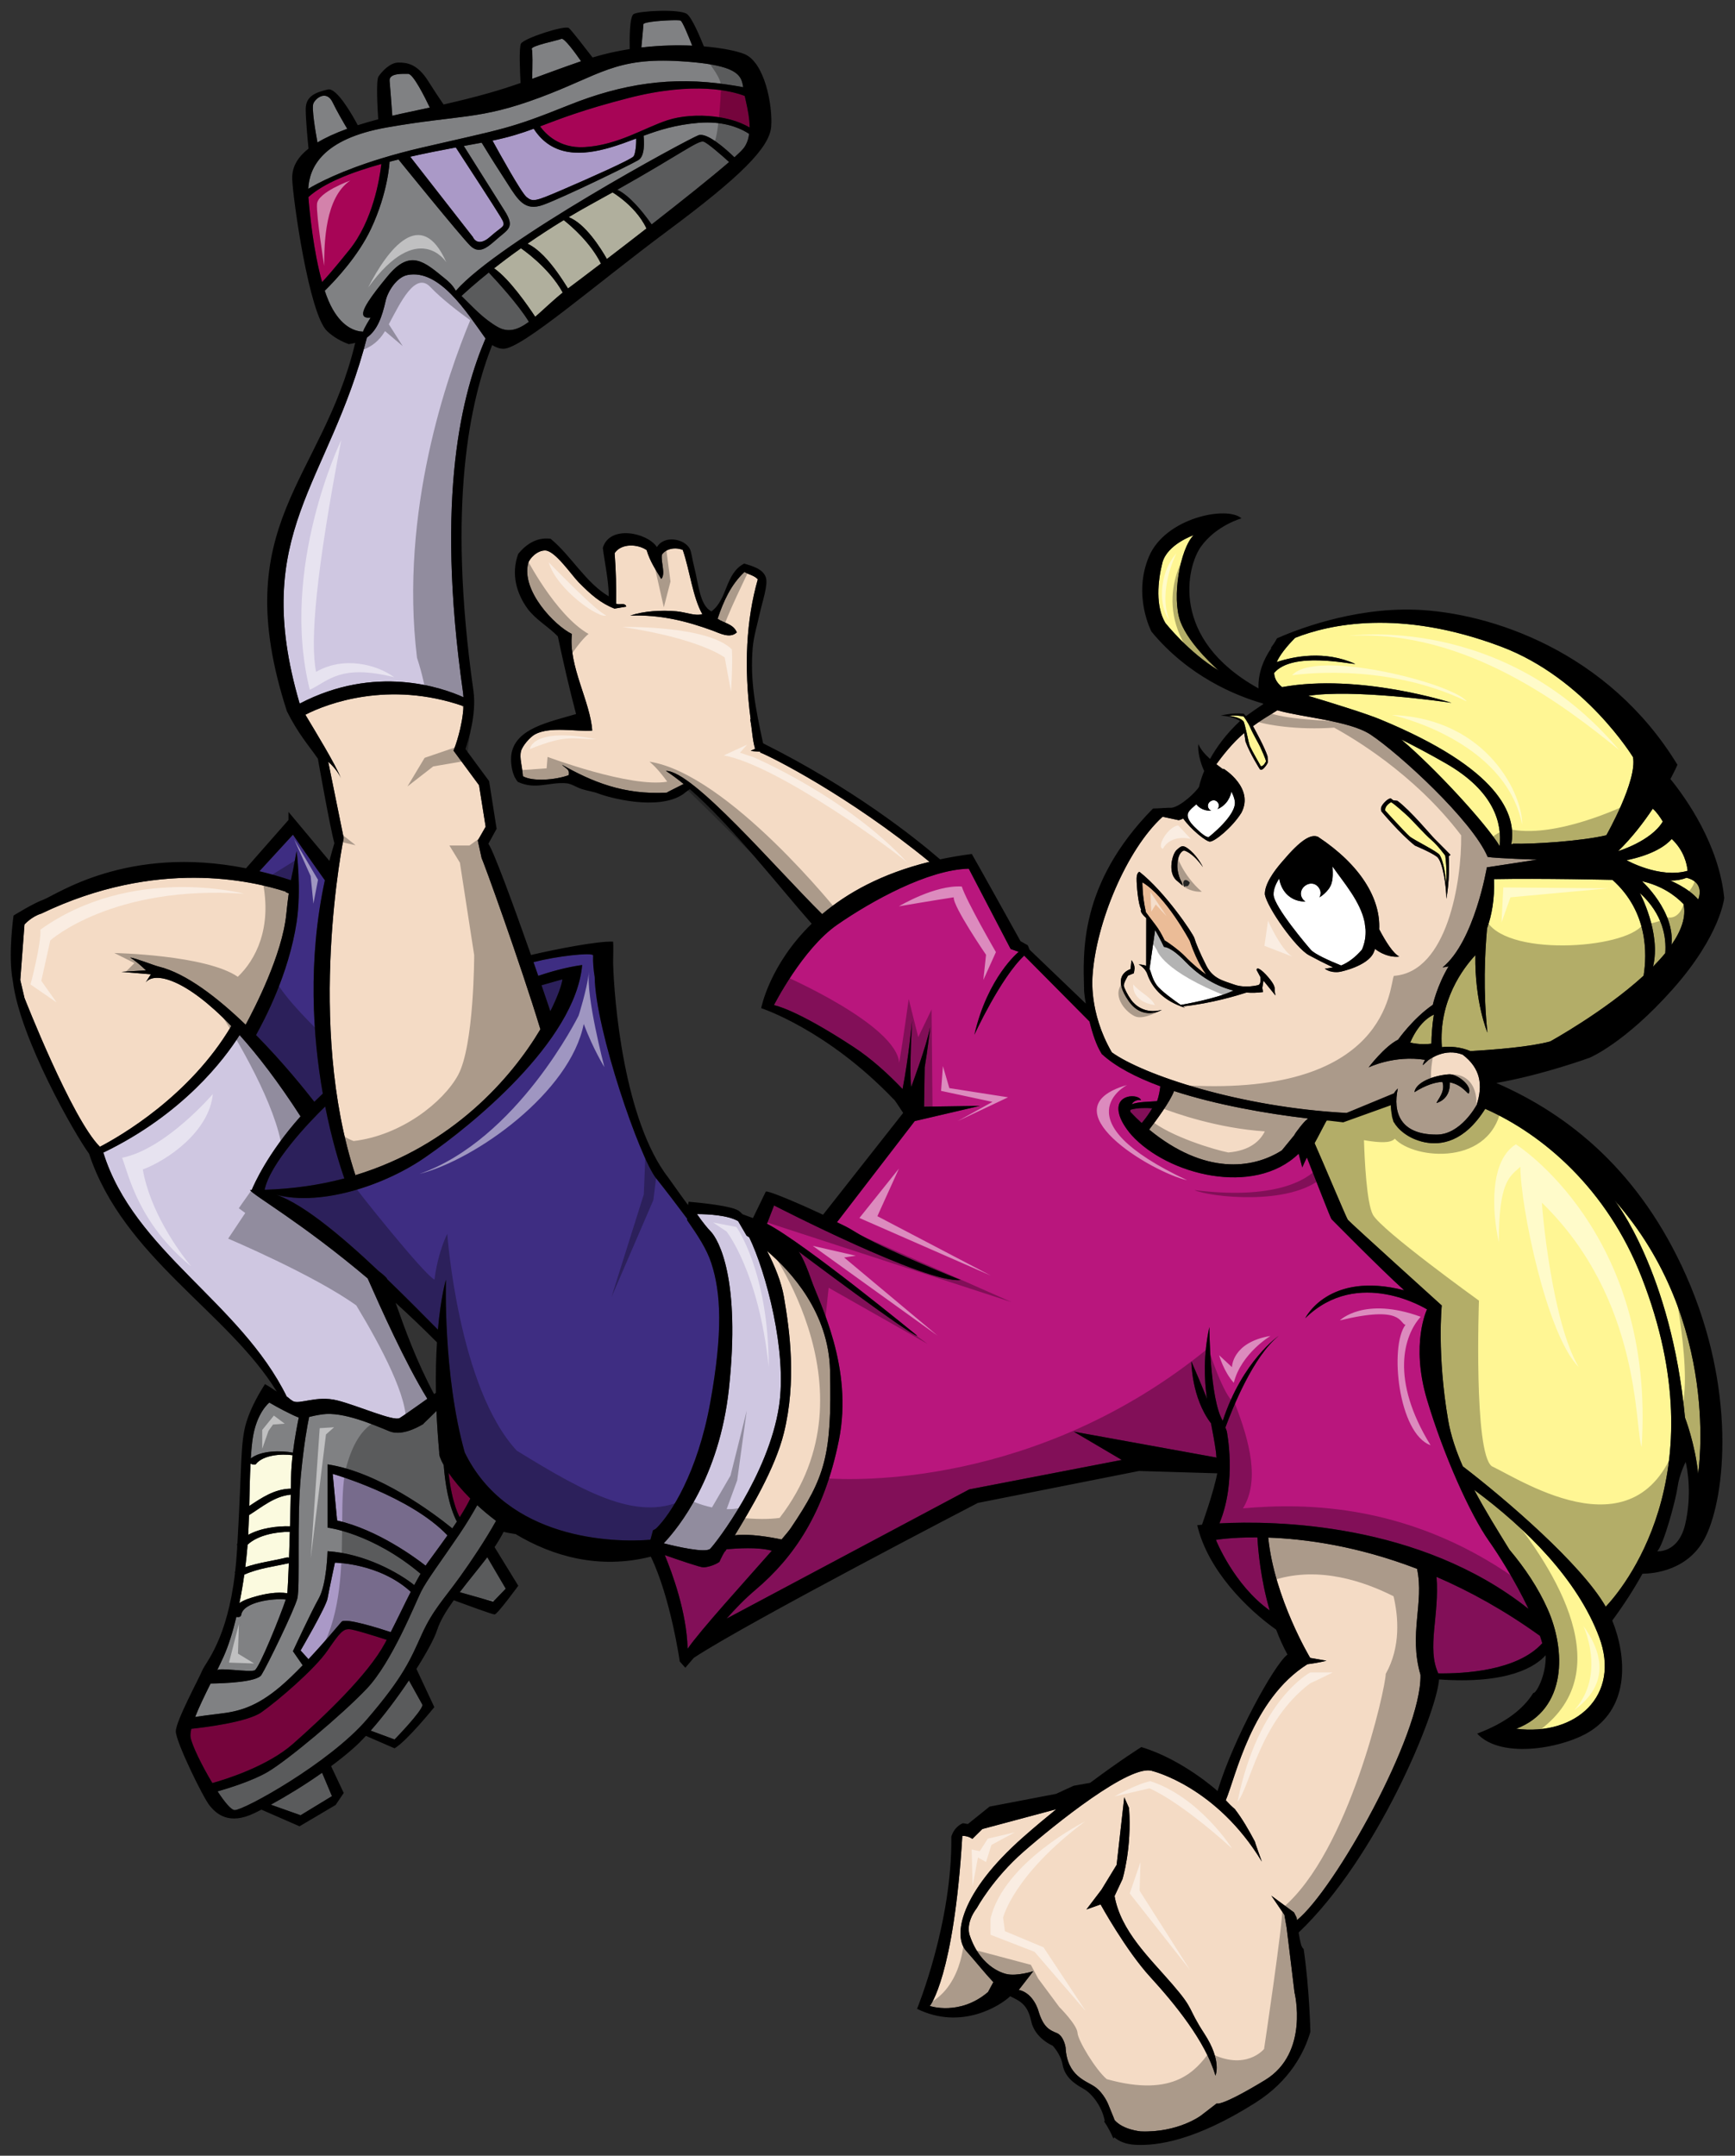 <?xml version="1.0" encoding="utf-8"?>
<!-- Generator: Adobe Illustrator 17.0.0, SVG Export Plug-In . SVG Version: 6.00 Build 0)  -->
<!DOCTYPE svg PUBLIC "-//W3C//DTD SVG 1.1//EN" "http://www.w3.org/Graphics/SVG/1.1/DTD/svg11.dtd">
<svg version="1.1" id="Layer_1" xmlns="http://www.w3.org/2000/svg" xmlns:xlink="http://www.w3.org/1999/xlink" x="0px" y="0px"
	 width="161px" height="200px" viewBox="0 0 161 200" style="enable-background:new 0 0 161 200;" xml:space="preserve">
<rect x="0" y="0" width="161" height="200" fill="#333333" stroke="none"/>
<path id="color10" style="fill:#3E2D82;" d="M27.525,85.562c0.466-3.06,0-6.613,0-6.613l-0.342,1.836c0,0-0.079,0.293-0.189,0.881
	c-1.004-0.334-1.979-0.611-2.922-0.837l3.112-3.388c0,0,2.04,2.946,2.962,4.229c-1.6,7.424-1.124,14.487-0.19,19.791
	c-0.272,0.256-0.534,0.511-0.787,0.764c-0.835-1.075-2.895-3.646-5.41-6.197C24.527,94.629,26.785,90.412,27.525,85.562z
	 M30.178,102.655c-1.606,1.556-5.111,5.277-5.622,7.73c2.684-0.086,5.151-0.457,7.399-1.055
	C31.475,107.965,30.77,105.643,30.178,102.655z M50.25,91.41c0.293,0.854,0.568,1.665,0.818,2.412
	c0.703-1.402,1.067-2.478,1.121-2.965L50.25,91.41z M65.998,117.162c-0.429-1.308-1.269-2.569-2.231-3.953
	c-0.004-0.053-0.009-0.105-0.014-0.157c-0.909-1.213-2.047-2.714-2.864-3.729c-1.512-1.879-5.626-13.763-5.705-18.684
	c-0.105-0.632-0.172-1.326-0.146-2.021c-0.243-0.251-3.32,0.077-5.532,0.645c0.15,0.428,0.297,0.851,0.441,1.27
	c1.132-0.38,2.596-0.8,4.078-1.005c-0.644,7.161-10.466,15.008-14.332,17.679c-3.865,2.779-10.306,4.917-14.562,3.49
	c2.551,0.593,6.498,3.914,10.006,7.23c0.28,0.207,0.544,0.43,0.752,0.657c0.011,0.028,0.022,0.061,0.033,0.089
	c1.831,1.762,3.494,3.46,4.714,4.687c0.276-3.11,0.747-4.64,0.747-4.64s-0.288,8.807,1.743,16.036
	c3.933,8.071,13.713,8.391,17.23,8.096c0.08-0.293,0.158-0.586,0.241-0.879c0.133-0.057,0.243-0.122,0.322-0.199
	c1.298-1.273,3.803-5.096,4.989-11.647C67.091,123.575,66.91,119.936,65.998,117.162z"/>
<path id="color9" style="fill:#FBFADF;" d="M27.152,135.009c-0.077,0.678-0.132,1.367-0.141,2.011
	c-0.003,0.307-0.009,0.684-0.017,1.102c-0.03-0.003-0.06-0.007-0.09-0.006c-1.463,0.055-2.609,0.834-3.775,1.607
	c0.033-1.355,0.058-2.712,0.116-3.925c0.195,0.078,0.43,0.129,0.506,0.031C24.405,134.99,26.115,134.862,27.152,135.009z
	 M23.033,142.399c1.15-0.637,2.7-0.829,3.878-0.793c0.03-1.042,0.054-2.061,0.072-2.936c-1.492,0.137-2.646,1.125-3.876,1.901
	C23.088,141.195,23.063,141.808,23.033,142.399z M22.944,143.686c-0.045,0.542-0.107,1.119-0.184,1.713
	c1.246-0.429,2.559-0.583,3.843-0.9c0.06-0.015,0.137-0.007,0.219,0.016c0.025-0.756,0.05-1.572,0.073-2.393
	c-1.246-0.017-2.974,0.297-3.921,1.19C22.965,143.439,22.956,143.563,22.944,143.686z M22.218,148.726
	c0.458-0.312,1.067-0.488,1.51-0.612c0.909-0.257,1.974-0.444,2.933-0.302c0.044-0.454,0.093-1.497,0.142-2.784
	c-1.393,0.316-2.825,0.47-4.135,1.064C22.547,146.96,22.396,147.85,22.218,148.726z M48.339,23.034
	c-0.938,0.666-1.773,1.293-2.491,1.859c0,0,0,0,0,0c1.421,0.97,3.199,3.559,3.816,4.497c0.269-0.228,0.546-0.479,0.828-0.737
	c0.368-0.335,0.749-0.683,1.15-1.029c0.188-0.163,0.378-0.325,0.576-0.483C50.899,24.736,48.35,23.042,48.339,23.034z
	 M52.313,20.421c-1.227,0.749-2.351,1.485-3.366,2.188c1.047,0.486,2.021,1.622,2.759,2.647c0.421,0.586,0.767,1.137,1.002,1.508
	l0,0c0.614-0.456,1.71-1.283,3.058-2.312C54.809,22.542,53.104,21.047,52.313,20.421z M59.99,21.197
	c-0.558-1.188-1.483-2.091-2.188-2.663c-0.541-0.438-0.956-0.686-0.956-0.686l0-0.001c-0.564,0.315-1.16,0.647-1.802,0.997
	c-0.791,0.433-1.549,0.869-2.275,1.302c1.537,0.588,2.967,2.857,3.55,3.884c1.126-0.862,2.39-1.834,3.673-2.833
	C59.99,21.197,59.99,21.197,59.99,21.197z"/>
<path id="color8" style="fill:#EBBC97;" d="M110.409,87.294c0.747,2.208,1.525,3.108,1.525,3.108
	c-0.388-0.22-1.352-1.027-1.943-1.651c-0.595-0.625-1.729-1.405-1.829-1.45c-0.102-0.045-0.078-0.034-0.218-0.311
	c-0.14-0.276-0.382-0.753-0.772-1.25c-0.389-0.496-0.835-1.103-0.835-1.103c-0.351-1.518-0.328-2.777-0.328-2.777
	C108.188,83.128,110.409,87.294,110.409,87.294z"/>
<path id="color7" style="fill:#808183;" d="M35.44,14.683c-3.797,1.157-5.972,2.316-6.834,2.833
	c0.096-1.956,1.283-4.636,7.295-5.692c6.83-1.2,8.559-0.674,14.189-2.772c5.63-2.099,6.981-3.747,13.062-3.372
	c1.989,0.123,3.279,0.333,4.124,0.608c1.408,0.458,1.582,1.096,1.69,1.804c-0.5-0.102-0.987-0.171-1.477-0.245
	c-5.143-0.78-9.749-0.082-14.698,1.904c-5.606,2.247-5.906,2.148-13.663,3.947C37.758,14.016,36.533,14.349,35.44,14.683z
	 M59.708,4.385c1.623-0.177,3.164-0.211,4.525-0.15c-0.322-0.824-0.903-2.258-1.085-2.329c-0.046-0.019-0.196-0.029-0.41-0.031
	c-0.924-0.007-3.034,0.137-3.036,0.38c-0.002,0.2-0.117,1.386-0.19,2.148h0C59.579,4.396,59.642,4.392,59.708,4.385z M29.459,13.218
	c0.707-0.426,1.611-0.851,2.761-1.269c-0.365-0.615-0.981-1.677-1.351-2.448c-0.069-0.144-0.145-0.258-0.225-0.348
	c-0.564-0.629-1.357-0.034-1.564,0.448C28.904,10.013,29.266,12.166,29.459,13.218C29.458,13.218,29.458,13.218,29.459,13.218z
	 M27.174,134.77c0.002,0.001,0.004,0.001,0.006,0.003c0.159-1.312,0.397-2.544,0.545-3.258c-0.141-0.048-0.311-0.12-0.542-0.229
	c-1.162-0.547-2.188-1.16-2.188-1.16s-1.231,0.933-1.571,3.503c-0.068,0.501-0.115,1.069-0.152,1.682
	C24.248,134.55,26.092,134.571,27.174,134.77z M49.384,7.171c-0.001,0.047-0.002,0.099-0.004,0.146
	c1.268-0.461,2.646-0.98,4.539-1.636h0c-0.532-0.766-1.563-2.186-1.823-2.075c-0.356,0.149-2.892,0.648-2.75,0.949
	C49.436,4.742,49.413,6.139,49.384,7.171z M23.629,154.968c0.427-0.183,2.382-5.054,2.89-6.572
	c-1.185-0.129-3.952,0.232-4.135,1.425c-0.03,0.196-0.249,0.242-0.449,0.187c-0.327,1.365-0.718,2.643-1.177,3.665
	c-0.185,0.412-0.395,0.85-0.612,1.3c0.001-0.001,0.001-0.002,0.002-0.004C20.288,154.684,23.15,155.174,23.629,154.968z
	 M37.927,10.4c0.702-0.147,1.349-0.285,1.957-0.419c-0.445-0.937-1.536-3.129-2.006-3.128c-0.299,0-0.746-0.018-1.11,0.055
	c-0.001,0-0.003,0-0.003,0c-0.074,0.015-0.142,0.037-0.207,0.06c-0.015,0.006-0.033,0.008-0.048,0.014
	c-0.063,0.026-0.117,0.062-0.166,0.099c-0.01,0.008-0.025,0.012-0.035,0.02c-0.111,0.097-0.172,0.23-0.155,0.415
	c0.058,0.586,0.196,2.477,0.25,3.224C36.888,10.625,37.394,10.513,37.927,10.4z M42.661,147.719l3.108,0.879l1.163-1.204
	l-1.714-2.921C44.454,145.477,43.51,146.602,42.661,147.719z M57.284,17.603c0.158,0.074,0.316,0.167,0.476,0.275
	c1.111,0.755,2.209,2.227,2.71,2.947c2.764-2.156,5.553-4.375,7.19-5.793c-0.662-0.598-1.951-1.736-2.355-1.883
	C64.811,12.969,63.266,14.239,57.284,17.603z M26.021,156.47c0.652-0.553,1.368-1.249,2.065-1.972l-0.903-1.304
	c0,0,1.64-3.55,2.392-4.89c0.752-1.34,0.819-4.39,0.819-4.39c3.501,0.224,6.685,2.055,8.046,3.146
	c0.198-0.368,0.391-0.72,0.587-1.054c-4.521-3.799-8.633-4.278-8.633-4.278v-5.869c4.754,0.718,9.816,4.512,11.581,5.94
	c0.142-0.207,0.282-0.419,0.419-0.629c-0.774-1.513-1.085-3.522-1.221-5.246c-0.299-0.531-0.446-0.945-0.412-1.168
	c-0.125-1.376-0.208-2.658-0.259-3.853c-0.476,0.477-0.926,0.91-1.168,1.14c-0.025,0.023-0.031,0.051-0.053,0.074
	c-0.744,0.443-2.104,1.097-3.146,0.67c-1.504-0.613-4.307-1.842-6.22-1.568c-0.584,0.084-0.958,0.172-1.228,0.242
	c-0.172,0.806-0.479,2.488-0.753,5.278c-0.409,4.155-0.068,10.516-0.343,11.564c-0.272,1.049-2.802,6.256-3.333,7.095
	c-0.417,0.66-3.423,0.777-4.716,0.794c-0.54,1.089-1.073,2.18-1.433,3.1c0.515-0.078,1.288-0.188,2.239-0.298
	C22.125,158.792,23.765,158.381,26.021,156.47z M45.355,25.284c-1.281,1.029-2.141,1.808-2.531,2.174l0,0
	c1.01,0.971,1.972,2.088,3.361,2.879c1.003,0.572,1.922,0.238,2.895-0.479l0,0C48.084,28.216,45.967,25.933,45.355,25.284z
	 M65.672,11.363c-0.275-0.002-0.565,0.009-0.87,0.035c-2.089,0.173-3.641,0.667-5.082,1.197c0.049,0.461,0.152,1.877-0.474,2.251
	c-0.753,0.45-6.909,3.448-8.81,4.147c-0.238,0.088-0.454,0.144-0.653,0.171c-1.397,0.193-1.96-1.021-3.1-2.77
	c-0.89-1.368-1.617-2.548-1.986-3.158c-0.512,0.096-1.068,0.197-1.658,0.305c0.771,1.228,3.051,4.85,3.795,6.026
	c0.9,1.424,0.399,1.674-0.502,2.423c-0.675,0.561-1.322,1.263-2.004,1.18c-0.228-0.028-0.46-0.144-0.698-0.382
	c-0.95-0.947-6.636-7.974-6.652-7.992l0-0.001c-0.274,0.067-0.552,0.137-0.826,0.209c-0.001,0.005-0.129,2.842-1.731,6.236
	c-1.187,2.519-3.282,4.749-4.286,5.734c0.217,0.649,0.461,1.234,0.734,1.711c0.995,1.741,2.157,2.063,2.826,2.082
	c0.015-0.213,0.693-1.303,0.693-1.303c-0.001,0-0.002,0-0.003,0c-0.357,0.035-0.568-0.029-0.65-0.185
	c-0.247-0.467,0.662-1.758,2.239-3.666c2.102-2.548,3.398-1.329,5.278,0.198c0.369,0.3,0.733,0.605,1.047,1.165
	c4.014-4.603,21.472-14.036,22.504-14.429c0.785-0.3,2.524,1.247,3.349,2.045c0.388-0.35,0.665-0.62,0.818-0.806
	c0.026-0.032,0.057-0.067,0.075-0.093c0.268-0.374,0.409-0.811,0.473-1.275C68.865,11.986,67.605,11.374,65.672,11.363z
	 M34.396,160.564l2.218,0.82c0,0,2.53-2.592,2.596-3.207l-1.263-2.276C36.865,157.512,35.596,159.206,34.396,160.564z
	 M25.131,167.433l2.762,0.979l2.911-1.772l-0.914-2.171C28.257,165.622,26.565,166.648,25.131,167.433z M42.693,146.277
	c0.987-1.37,2.342-3.388,3.339-5.177c-0.633-0.475-1.216-0.965-1.747-1.455c-0.437,0.78-0.985,1.704-1.658,2.698
	c-1.71,2.524-3.007,4.231-3.554,5.324c-0.547,1.09-2.706,6.55-5.044,9.008c-2.336,2.457-7.326,6.619-9.172,7.711
	c-1.397,0.826-3.654,1.522-4.668,1.813c0.655,0.997,1.268,1.736,1.593,1.736c0.89,0,8.778-4.368,12.247-8.396
	c3.471-4.024,4.087-5.664,5.113-7.916C40.165,149.372,41.191,148.371,42.693,146.277z"/>
<path id="color6" style="fill:#AA99C7;" d="M46.436,20.1c0.601,1.006,0.299,0.743-0.927,1.842c-0.459,0.412-0.803,0.522-1.053,0.499
	c-0.416-0.039-0.573-0.449-0.573-0.449l-5.815-7.451c1.46-0.332,2.908-0.615,4.231-0.861c0.043,0.067,0.096,0.147,0.156,0.239
	C43.351,15.296,45.941,19.272,46.436,20.1z M31.284,141.068c3.779,0.85,7.361,3.524,8.213,4.192c0.063-0.094,0.127-0.188,0.191-0.28
	c0.444-0.62,1.127-1.527,1.838-2.533c-3.467-3.648-10.654-5.707-10.654-5.707L31.284,141.068z M49.527,11.944
	c-1.142,0.418-2.254,0.777-3.826,1.102c0.636,1.159,2.678,4.849,3.163,5.238c0.575,0.461,0.788,0.412,3.233-0.638
	c2.446-1.05,6.501-2.848,6.702-3.148c0.161-0.246,0.258-1.071,0.235-1.646c-0.801,0.301-1.587,0.599-2.439,0.845
	C54.083,14.421,51.257,14.631,49.527,11.944z M30.394,148.305c-0.136,0.777-2.5,4.822-2.5,4.822l0.733,0.807
	c1.498-1.597,2.804-3.166,3.068-3.47c0.338-0.395,3.493,0.605,4.564,0.959c0.683-1.337,1.278-2.604,1.86-3.74
	c-2.931-2.679-7.04-2.702-7.04-2.702S30.531,147.529,30.394,148.305z"/>
<path id="color5" style="fill:#CFC7E1;" d="M37.814,25.514c-1.017,0.199-1.834,1.544-2.02,2.366
	c-0.349,1.545-0.78,2.747-1.745,3.437c-3.514,13.728-10.896,18.047-6.242,33.962c7.018-3.672,13.228-1.485,15.203-0.59
	c-0.009-0.146-0.022-0.289-0.041-0.431c-2.627-18.491-0.015-27.921,2.086-32.855C43.303,28.96,40.778,24.935,37.814,25.514z
	 M31.284,129.922c1.912,0.477,5.26,1.979,5.807,1.638c0.324-0.201,1.039-0.704,1.581-1.088c0.001,0,0.001,0,0.001,0
	c0.201-0.142,0.568-0.404,0.984-0.698c-2.109-3.437-4.354-8.495-5.539-11.172c-6.101-5.153-10.553-7.662-10.915-8.188
	c0.052,0,0.102-0.003,0.154-0.003c0.205-0.503,1.463-3.392,4.533-6.838c-2.053-3.18-3.952-5.655-5.655-7.546
	c-1.402,2.239-5.26,7.347-12.646,10.907c2.844,9.157,12.711,13.871,17.024,22.643c0.018,0.006,0.033,0.016,0.051,0.021c0,0,0,0,0,0
	c0.203,0.176,0.387,0.317,0.521,0.394C27.796,130.331,29.369,129.444,31.284,129.922z M69.526,114.798
	c-0.157-0.105-0.248-0.162-0.248-0.162l-0.784-1.343c-0.946-0.554-2.748-0.651-3.819-0.655c0.589,0.851,1.037,1.371,1.232,1.565
	c0.819,0.819,2.823,4.55,1.731,14.65c-0.889,8.207-4.666,12.87-6.05,14.331c1.152,0.292,3.887,0.929,4.319,0.502
	c0.546-0.548,5.396-6.845,6.378-13.195C73.069,125.413,71.074,117.989,69.526,114.798z"/>
<path id="color4" style="fill:#FFF694;" d="M116.938,69.288c0.14,0.3,0.505,1.12,0.541,1.343c0,0-0.215,0.484-0.478,0.457
	c0,0-0.877-1.529-1.019-1.867c-0.143-0.337-0.453-2.178-0.611-2.321c-0.153-0.145-0.417-0.351-1.354-0.502
	c0,0,0.807-0.058,1.389,0.08c0,0,0.417,0.546,0.63,1.06C116.248,68.053,116.797,68.987,116.938,69.288z M133.602,79.336
	c0.175,0.329,0.425,0.874,0.608,2.659c0,0,0.069-1.489-0.099-2.61c0,0-0.661-0.922-1.282-1.454c-0.623-0.531-1.754-1.8-2.116-2.143
	c-0.364-0.34-1.355-1.235-1.625-1.361c0,0-0.585,0.275-0.552,0.771c0,0,1.85,2.035,2.259,2.392
	C131.203,77.944,133.429,79.008,133.602,79.336z M139.161,78.49c0.222-2.067-0.46-5.065-4.99-7.664
	c-1.451-0.833-2.82-1.56-4.144-2.222C133.124,71.235,137.821,76.302,139.161,78.49z M132.828,96.829
	c0.01-0.706,0.06-1.669,0.227-2.689c0,0-1.281,0.445-2.194,2.585C130.86,96.724,131.77,96.975,132.828,96.829z M136.445,97.517
	c2.237-0.127,5.563-0.39,7.403-0.895c0,0,5.007-2.751,8.67-6.1c0.326-2.022,0.414-5.942-2.891-8.891c0,0-6.621-0.154-10.992-0.069
	c0.077,1.873-0.227,3.398-0.645,4.57c-0.211,2.385-0.371,5.819,0.035,9.671c0,0-1.182-2.794-1.122-7.184
	c-1.105,1.18-3.429,4.231-3.107,8.534C134.479,97.057,135.52,97.12,136.445,97.517z M154.982,81.693c0,0,1.698,0.676,2.61,1.768
	c0.212-0.599,0.351-1.658-1.083-2.024C156.089,81.6,155.582,81.707,154.982,81.693z M154.53,88.429
	c0.109-1.445-0.198-3.609-2.364-5.585c0,0,2,3.715,1.227,6.841C153.801,89.271,154.186,88.85,154.53,88.429z M156.224,83.878
	c-0.804-0.83-2.037-1.71-3.855-2.123c0,0,3.072,2.777,2.736,5.907C156.006,86.366,156.489,85.068,156.224,83.878z M121.4,64.557
	c2.568,0.774,5.426,1.668,6.666,2.181c11.08,4.579,12.703,8.833,12.169,11.602c0.061-0.022,0.123-0.044,0.186-0.065
	c1.882,0.056,6.378-0.241,8.64-0.784c0,0,2.884-5.067,2.473-7.247c0,0-4.452-7.313-12.218-10.245
	c-9.445-3.566-16.007-2.055-19.137-0.822c-0.871,0.884-1.423,1.622-1.707,2.247c1.601-0.529,4.453-1.104,7.295,0.174
	c-0.614,0-5.852-1.156-7.53,0.834c0.015,0.523,0.279,0.949,0.735,1.316c7.161-1.307,15.722,1.459,15.722,1.459
	C133.91,65.083,125.509,63.908,121.4,64.557z M156.604,80.79c-0.063-0.62-0.333-1.88-1.473-2.951
	c-0.545,0.609-1.713,1.453-4.189,1.969C150.941,79.808,154.003,81.535,156.604,80.79z M149.824,111.361
	c0,0,5.265,6.664,6.535,20.161c0,0,0.937,2.413,1.22,5.211C157.579,136.733,159.797,122.604,149.824,111.361z M136.798,138.224
	c1.01,1.909,2.179,3.774,3.271,5.549c1.419,1.689,2.65,3.506,3.547,5.52c1.677,3.771,1.832,9.287-2.922,11.096
	c5.59,0.699,9.714-3.114,7.708-8.485C146.399,146.546,141.635,141.801,136.798,138.224z M137.822,102.872
	c-1.941,3.098-4.115,3.415-5.653,3.095c-1.523-0.3-2.795-2.158-3.111-3.767c-0.711,0.172-2.705,1.657-5.942,1.753
	c-0.089,0.1-0.849,1.625-1.129,2.104c0.884,1.988,2.898,6.812,3.082,7.106c0.11,0.176,8.72,7.956,8.72,7.956
	s-0.456,4.549,0.595,10.646c0.246,1.427,0.734,2.858,1.357,4.277c3.975,3.046,11.009,9.078,13.265,13.022
	c1.392-1.465,10.562-12.084,3.33-30.572C149.13,110.296,143.178,105.244,137.822,102.872z M109.536,57.661
	c-0.818-2.203-0.037-6.739,1.225-8.009c0,0-2.466,0.846-2.901,2.571c-0.434,1.723-0.64,4.028,0.276,5.567
	c0,0,2.173,2.757,4.956,4.415C113.092,62.205,110.354,59.863,109.536,57.661z M154.298,76.222c-0.214-0.361-0.544-0.862-0.929-1.193
	c-0.854,1.283-1.934,2.689-3.21,3.936C150.159,78.965,153.216,78.042,154.298,76.222z"/>
<path id="color3" style="fill:#F4DBC5;" d="M26.516,82.769c0.09,0.041,0.199,0.08,0.279,0.12c-0.076,0.533-0.152,1.169-0.228,1.923
	c-0.377,3.766-2.938,8.721-3.771,10.262c-2.583-2.49-5.517-4.774-8.06-5.394c-0.472-0.115-2.172-0.799-2.655-0.841
	c0.774,0.484,1.46,1.19,1.46,1.19l-2.275,0.136l2.737,0.229l-0.48,0.747c0.821-1.021,3.707-0.359,7.937,4.053
	c-3.851,6.504-10.306,10.222-12.189,11.201c-2.612-2.597-7-13.81-7-13.81l-0.388-1.661l0.388-5.152c0,0,0.646-0.736,1.568-1.013
	c10.734-5.15,19.571-3.034,22.689-2.03C26.524,82.743,26.52,82.756,26.516,82.769z M44.336,77.976l0.73-1.277l-0.612-3.848
	l-2.37-3.211l0.097-0.251c0.009-0.023,0.738-1.927,0.83-3.872C36.1,63.11,30.358,65.263,28.337,66.31
	c0.932,1.56,2.766,4.547,3.308,5.902c-0.368-0.85-1.188-1.539-1.188-1.539l1.436,7.071c0,0-3.542,17.253,1.088,31.284
	c9.056-2.756,14.496-9.057,17.167-13.534c-1.86-6.114-5.322-15.695-5.45-15.861L44.336,77.976z M70.577,69.734
	c-0.459-0.024-0.803-0.043-0.893-0.064c-0.021-0.065,0.397-0.155,0.378-0.22c-0.26-0.896-0.268-1.818-0.45-2.715
	c0.015-0.003,0.028,0,0.042-0.005c-0.647-4.942-0.398-9.25,0.665-12.981c-0.319-0.361-0.838-0.437-1.238-0.684
	c-1.242,1.156-1.945,2.695-2.494,4.342c0.601,0.413,1.455,0.469,1.785,1.262c-0.643,0.616-1.617,0.063-2.268-0.173
	c-2.365-0.854-4.736-1.482-7.625-1.384c1.258-0.426,2.901-0.525,4.296-0.396c0.9,0.082,1.718,0.46,2.395,0.261
	c-0.894-1.574-1.154-4.046-1.813-5.954c-0.661-0.275-1.554-0.144-1.938,0.441c-0.114,0.682,0.371,1.786-0.059,2.248
	c-0.498-0.828-1.036-1.601-1.357-2.676c-0.804-0.561-2.339-0.662-2.971,0.283c0.126,1.616,0.161,3.167,0.136,4.676
	c0.249,0.186,0.859-0.136,0.942,0.285l-1.087,0.186c-1.301-0.508-2.212-1.312-3.334-2.451c-0.642-0.656-2.175-2.913-3.082-2.944
	c-0.772-0.026-1.483,0.768-1.59,1.167c-0.68,2.541,2.432,5.795,4.051,6.581c-0.339,2.94,1.725,6.313,1.885,8.964
	c-1.519,0.108-3.918-0.409-5.312,0.348c-0.466,0.255-1.169,1.07-1.295,1.563c-0.16,0.611,0.112,1.372,0.175,2.321
	c0.898,0.512,2.979,0.362,4.25-0.097c0.101-0.556-0.189-0.548-0.63-0.969c2.755,1.558,5.72,2.817,9.738,2.589
	c0-0.038,1.146-0.584,1.558-0.803c-0.536-0.436-1.085-0.848-1.643-1.215c2.501-0.02,10.262,9.113,14.496,13.291
	c2.3-1.951,5.511-3.76,9.959-4.854c-7.516-6.151-14.717-9.766-15.73-10.151C70.521,69.807,70.546,69.782,70.577,69.734z
	 M94.963,170.431c1.057-0.932,2.08-1.786,3.054-2.576l-6.857,1.836l-0.931,0.917c0,0-0.339-0.284-0.93-0.284
	c-0.786,13.1-3.017,15.785-3.017,15.785s2.775,0.947,5.402-1.294l0.493-0.915c-0.845-0.904-1.78-2.077-2.525-2.907
	C88.425,179.623,89.04,175.644,94.963,170.431z M133.865,89.751c0.192-0.024,0.377-0.057,0.556-0.093
	c-1.077,1.807-1.462,3.563-1.462,3.563c-1.849,1.272-3.223,3.236-3.223,3.236c-1.271,0.631-2.733,2.574-2.733,2.574
	s2.346-1.161,5.235-0.702c-0.132,0.222-0.212,0.413-0.204,0.494l0.535-0.488c0.156-0.085,1.514-1.122,3.156-0.488
	c1.646,1.245,1.919,2.811,1.289,4.687c0,0-1.491,2.796-3.767,2.73c-3.306-0.012-4.019-2.046-3.534-4.282
	c-0.413,1.048-3.211,2.359-4.507,2.295c-10.079-0.49-19.147-3.562-22.036-5.645c-2.182-3.766-1.774-7.083-1.791-7.064
	c0.306-4.899,3.157-11.757,6.506-14.793c0.497,0.11,0.992,0.217,1.479,0.317c0.137-0.017,0.281-0.073,0.432-0.156
	c0.713,1.028,2.175,2.177,2.479,2.145c0.433,0.006,2.06-1.302,2.918-2.671c1.22-2.308-1.619-4.069-1.619-4.069h-0.121
	c-0.164-0.12-0.36-0.266-0.583-0.439c0.494-0.683,1.521-2.018,2.587-2.892c0.07,0.415,0.121,0.795,0.121,0.795
	c0.423,1.136,1.334,2.567,1.334,2.567c0.148,0.125,0.33-0.029,0.54-0.301c0.211-0.272,0.21-0.414,0.21-0.414l-0.046-0.51
	c-0.289-0.858-1.043-2.225-1.343-2.779c0.623-0.472,1.502-1.004,2.261-1.47c2.361,0.678,6.706,0.967,8.654,2.258
	c2.639,1.748,9.449,7.981,10.858,11.345c0.682,0.131,4.604,0.256,4.604,0.256l-4.676,0.713
	C137.974,80.47,136.82,87.348,133.865,89.751z M131.253,101.329c1.058-0.664,1.913-0.921,2.595-0.956
	c0.305,0.893-0.442,1.65-0.551,1.966c1.128-0.366,1.266-1.346,1.241-1.919c1.205,0.229,1.68,1.175,1.76,1.013
	c0.355-0.711-1.136-1.863-1.905-1.756C133.001,99.788,131.381,100.416,131.253,101.329z M109.127,81.637l0.612,0.523l-0.074-0.286
	c0,0-0.521-0.846-0.396-1.878c0.126-1.033,0.605-1.089,0.605-1.089s0.767,0.145,1.751,1.541c0,0-0.407-0.862-1.137-1.516
	c-0.731-0.653-0.895-0.432-1.302-0.072C108.779,79.222,108.356,80.878,109.127,81.637z M109.84,81.764
	c-0.102,0.212,0.057,0.524,0.057,0.524l0.12-0.083c0.296,0.128,0.387-0.333,0.387-0.333C110.19,81.633,109.941,81.551,109.84,81.764
	z M107.809,93.693c-1.559,0.417-2.502-0.443-2.846-0.926c-0.342-0.482-0.623-1.049-0.675-1.293
	c-0.052-0.245,0.386-0.957,0.386-0.957l0.541-0.222l0.073-0.454c-0.026-0.465-0.295-0.758-0.295-0.758l-0.084,0.824
	c-0.721,0.269-1.519,1.033-0.185,2.949C106.055,94.774,107.809,93.693,107.809,93.693z M118.357,92.358c0,0-0.066-0.313-0.076-0.469
	c-0.01-0.156,0.101-0.351-0.418-1.012c-0.52-0.662-1.242-1.312-1.258-0.888l0.352,0.652c0,0,0.113,0.682-0.218,0.757
	c0,0-1.181,0.317-2.198-0.047c-1.016-0.365-1.977-0.527-2.608-1.776c-0.633-1.251-0.986-2.134-1.1-2.539
	c-0.113-0.405-2.731-4.301-5.102-6.154c0,0-0.247,0.05-0.258,0.609c-0.012,0.561,0.141,2.405,0.42,2.888
	c0,0-0.221,0.181,0.474,0.799l-0.007,4.434c-0.302-0.138-0.696-0.133-0.696-0.133s0.59,0.28,0.807,0.909
	c0.409,1.191,1.381,2.324,3.107,2.975l0.007,0.026c0.017-0.002,0.032-0.004,0.049-0.006c0.11,0.041,0.214,0.086,0.33,0.123
	c0,0-0.086-0.058-0.203-0.137c2.616-0.262,5.147-1.036,5.9-1.282c0.493,0.037,1.008,0.028,1.543-0.046l-0.066-0.382l0.107-0.677
	L118.357,92.358z M129.846,88.746c-0.566-0.292-1.243-1.353-1.862-2.531c0.134-2.819-1.708-5.953-5.677-8.577
	c-0.647-0.274-1.567,0.22-3.32,2.299c-0.783,0.896-1.643,2.095-1.614,3.048c0.224,1.226,2.85,4.953,4.082,5.629
	c0.582,0.32,1.413,0.742,2.244,1.14c-0.126,0.005-0.655,0.13-0.769,0.106c0.607,0.479,1.445,0.296,1.445,0.296
	s2.509-0.505,3.086-1.763c0.053-0.116,0.093-0.237,0.139-0.355C128.506,88.737,129.399,88.815,129.846,88.746z M134.211,83.392
	c0,0,0.359-1.783,0.222-3.95l0.168-0.13c0,0-1.156-1.18-1.475-1.487c-0.317-0.307-2.231-2.627-3.452-3.526l-0.382-0.047
	l-0.233-0.174c0,0-0.174-0.037-0.501,0.284c-0.328,0.32-0.512,0.618-0.361,0.929c0,0,1.731,2.074,3.105,3.16
	c0,0,1.47,0.614,2.032,1.03C133.895,79.896,134.223,82.349,134.211,83.392z M121.271,103.892l0.101-0.122
	c-3.886-0.454-8.519-1.274-12.427-2.547c-0.365,1.004-1.76,2.865-2.308,3.577c5.12,4.205,9.58,3.676,12.312,1.929l1.17-1.429
	C120.103,105.215,121.153,103.861,121.271,103.892z M131.814,155.39c0.124,5.521-7.987,19.963-11.467,22.757
	c-0.01-0.082-0.022-0.163-0.032-0.244c-0.113-0.222-0.237-0.473-0.237-0.473l-2.106-1.556l1.214,1.782l0.209,1.191l0.728,5.996
	c0,0,1.404,5.624-2.737,8.142c-4.145,2.517-4.488,2.168-4.488,2.168l-1.469,1.132c0,0-2.131,1.595-5.579,1.458
	c0,0-1.68-0.147-2.42-1.059l-0.608-1.491c0,0-0.405-0.996-1.203-1.571c-0.796-0.57-2.606-0.971-2.74-3.682
	c0,0-0.162-1.07-0.838-1.331c-0.68-0.265-1.235-0.563-1.676-2.025c0,0-0.432-1.665-1.827-1.967l1.343-1.732
	c0,0-1.529,0.485-2.475,0.262c0,0-2.356-0.412-3.424-3.601c0,0-0.452-1.061,0.677-2.544c0,0,1.453-2.695,4.318-5.202
	c2.868-2.509,9.974-8.24,11.981-7.483c0,0,5.93,1.437,10.134,8.399c0,0-0.675-1.867-0.651-1.871
	c-0.558-1.052-1.142-2.077-1.86-3.011c-0.304-0.255-0.576-0.525-0.835-0.811c0.921-2.156,2.39-9.354,7.572-12.618
	c1.05-0.131,1.771-0.328,1.771-0.328l-1.509-0.262c0,0-3.323-5.521-3.896-11.162c3.355,0.117,8.21,0.749,13.812,2.899
	C132.171,148.72,130.703,151.563,131.814,155.39z M111.769,188.694c-1.646-2.522-0.863-2.156-2.982-4.604
	c-2.115-2.451-4.776-4.918-5.361-8.179l0.734-1.57c0,0,0.883-2.854,0.609-6.6l-0.443-1.001l-0.707,6.274l-1.403,2.297l-1.4,1.842
	l1.314-0.465c0,0,2.343,4.261,4.614,6.735c2.268,2.477,5.129,5.98,6.043,9.147C112.787,192.572,113.412,191.216,111.769,188.694z
	 M71.176,116.058c0.712,1.365,1.334,2.897,1.565,4.243c0.546,3.183,1.185,7.824,0,12.648c-0.815,3.313-3.156,7.19-4.554,9.493
	c1.345-0.179,3.336,0.175,4.34,0.386c0.409-0.479,0.717-0.854,0.852-1.054c3.191-4.731,3.827-6.734,3.645-14.65
	C76.899,121.79,73.428,117.978,71.176,116.058z"/>
<path id="color2" style="fill:#A70556;" d="M29.889,26.166c-0.795-2.824-1.157-6.419-1.27-7.88c1.436-1.305,3.982-2.299,6.769-3.073
	c-0.16,1.395-0.789,5.258-2.968,7.967C30.948,25.011,30.233,25.813,29.889,26.166z M66.351,10.822
	c1.14,0.142,2.268,0.453,3.211,1.005c0.004-0.822-0.176-1.678-0.339-2.412c-0.04-0.177-0.079-0.353-0.113-0.513c0,0,0,0-0.001-0.001
	c-1.165-0.45-4.642-1.388-10.81,0.201c-4.261,1.097-6.363,1.937-8.179,2.623c0.486,0.676,1.777,2.061,4.125,1.923
	c3.094-0.181,5.556-1.798,7.708-2.498C63.12,10.77,64.747,10.622,66.351,10.822z M42.66,140.759c0.375-0.59,0.71-1.174,0.985-1.729
	c-0.853-0.855-1.535-1.682-2.021-2.388C41.945,139.588,42.658,140.756,42.66,140.759z M30.394,153.127
	c-1.161,1.704-4.579,4.64-6.136,5.733c-1.319,0.922-5.308,1.406-6.504,1.533c-0.07,0.309-0.102,0.58-0.069,0.785
	c0.11,0.703,1.045,2.63,2.021,4.248c1.298-0.363,5.122-1.563,7.477-3.634c2.868-2.524,6.97-6.415,8.541-9.349
	c0.054-0.104,0.108-0.205,0.162-0.308c-1.104-0.357-3.116-0.989-3.501-0.989C31.847,151.148,31.554,151.421,30.394,153.127z"/>
<path id="color1" style="fill:#B9167D;" d="M142.902,151.77c-3.31-2.384-6.547-4.154-9.6-5.473c0.286,3.578-0.931,6.587,0.163,8.956
	c2.404,0.03,7.319-0.227,9.65-2.801C143.042,152.224,142.987,152,142.902,151.77z M112.911,135.232
	c-0.014-0.02-0.022-0.043-0.037-0.061c-0.013-0.165-0.021-0.33-0.043-0.495c-0.118-0.877-0.289-1.74-0.455-2.626
	c-1.822-2.376-1.823-5.745-1.823-5.745s1.414,3.269,1.44,3.482l0.004,0.012c-0.259-1.917-0.332-4.046,0.227-6.681
	c0,0,0.033,6.68,1.244,8.703c1.823-5.582,5.194-7.883,5.194-7.883c-2.356,1.871-4.29,6.703-4.949,8.502
	c0.076,0.197,0.122,0.321,0.122,0.321s0.969,4.615-0.677,8.573c5.083-0.267,18.561-0.098,28.686,7.936
	c-1.259-2.649-2.809-5.073-3.682-6.314c-1.731-2.458-4.192-7.918-5.741-13.103c-1.549-5.19,0-8.372,0-8.372
	s-6.378-4.004-11.299,0.818c0,0,2.134-4.403,9.179-2.592c-2.324-2.106-6.503-6.366-6.742-6.599
	c-0.115-0.149-1.463-3.656-2.284-5.723c-0.144,0.294-0.288,0.596-0.429,0.925c-0.114-0.448-0.228-0.863-0.336-1.275
	c-4.15,4.025-12.174,1.961-15.507-1.727c-0.552-0.635-1.039-1.389-1.168-2.035c-0.409-1.814,1.829-1.814,2.053-1.204
	c-0.267-0.053-0.661,0.024-0.868,0.376c0.649-0.244,1.616-0.218,2.352-0.286c0.157-0.425,0.254-0.969,0.3-1.377
	c-2.235-0.824-4.149-1.814-5.423-2.99c-0.009-0.006-0.016-0.012-0.023-0.019c-0.006-0.015-0.008-0.026-0.014-0.04
	c-0.474-0.737-0.843-1.875-1.109-2.962l-6.062-6.11c-2.201,2.058-4.622,7.34-4.622,7.34c1.232-5.372,4.113-7.694,4.113-7.694
	l-0.748-0.262l-3.885-7.45c-3.758,0.081-8.997,2.975-12.212,5.202c-3.214,2.227-5.869,7.457-5.869,7.457s1.938,0.298,7.402,3.887
	c1.645,1.079,3.178,2.474,4.536,3.897c0.579-2.992,0.886-6.368,0.886-6.368s-0.273,4.362-0.091,6.187c0,0,1.441-3.837,1.762-5.565
	c-0.074,0.693-0.238,2.135-0.505,3.73l-0.058,3.653l5.188-0.078l-6.053,1.414l-7.218,9.382c0.575,0.275,0.976,0.454,1.543,0.81
	c2.666,1.677,9.931,4.549,9.931,4.549c-3.188,0.364-17.311-6.915-17.311-6.915l-0.656,1.696
	c3.458,1.788,13.959,10.406,13.959,10.406c-0.729-0.091-11.025-7.827-11.025-7.827s0.457,0.547,1.186,2.653
	c0.727,2.106,3.917,8.086,2.551,14.864c-1.367,6.779-4.192,10.874-7.746,13.876c-0.969,0.821-1.865,1.747-2.672,2.663l22.514-11.987
	l14.157-2.735l-4.452-2.622L112.911,135.232z M112.831,142.865c0,0,1.653,4.172,4.992,6.547c-0.845-2.901-1.079-5.613-1.142-6.779
	C114.248,142.616,112.831,142.865,112.831,142.865z M104.887,103.152c0.35,0.375,0.702,0.72,1.059,1.044
	c0.409-0.489,0.73-0.95,0.975-1.373c-0.499-0.038-1.382-0.063-2.03,0.141C104.888,103.025,104.881,103.082,104.887,103.152z
	 M67.415,143.733c-0.029,0.051-0.063,0.108-0.088,0.154c-0.123,0.049-0.467,0.785-0.568,1.023l-0.005-0.002
	c-0.434,0.317-1.168,0.506-1.485,0.506c-0.275,0-2.148-0.637-3.58-1.137c0.657,1.573,2.043,5.292,2.118,8.694
	c1.146-1.682,5.351-6.297,7.816-9.103C70.317,143.508,68.394,143.658,67.415,143.733z"/>
<path id="fill" style="fill:#FFFFFF;" d="M110.267,75.389c0.137-0.272,0.47-0.53,0.757-0.772c0.041,0.053,0.074,0.108,0.122,0.154
	c0.348,0.33,0.794,0.468,1.246,0.438c-0.079-0.033-0.151-0.082-0.21-0.169c-0.374-0.537,0.459-1.114,0.833-0.577
	c0.159,0.227,0.096,0.455-0.049,0.609c0.296-0.123,0.58-0.315,0.813-0.595c0.256-0.303,0.414-0.661,0.485-1.023
	c0.145,0.25,0.262,0.537,0.318,0.856c0.23,1.302-2.401,3.337-2.401,3.337c-0.172,0.092-0.625-0.244-1.115-0.714
	C111.089,76.929,109.939,76.024,110.267,75.389z M126.637,85.588c-0.388-1.95-1.963-3.725-2.982-5.197
	c0.026,0.717,0.101,1.488-0.381,2.112c-0.24,0.315-0.527,0.564-0.836,0.752c0.146-0.271,0.167-0.603-0.075-0.921
	c-0.711-0.94-2.168,0.161-1.457,1.1c0.069,0.092,0.149,0.149,0.23,0.205c-0.576,0.015-1.145-0.16-1.609-0.565
	c-0.461-0.406-0.729-0.968-0.824-1.576c-0.275,0.44-0.543,0.992-0.521,1.52c0.051,1.117,3.188,4.804,3.465,5.108
	c0.369,0.406,1.702,1.003,2.806,1.449c0.646-0.257,1.344-0.779,1.932-1.472c0.277-0.639,0.367-1.265,0.333-1.876
	C126.685,86.019,126.657,85.805,126.637,85.588z M109.993,89.213c-1.372-1.431-1.979-1.356-1.979-1.356s-0.374-0.808-0.825-1.564
	l-0.519,3.605c0.172,0.32,0.221,0.867,0.646,1.473c0.365,0.523,1.604,1.416,2.249,1.863c0.22-0.037,3.301-0.566,4.902-1.334
	C112.5,91.424,110.954,90.217,109.993,89.213z"/>
<path id="outline" d="M138.852,100.475c4.314-0.748,8.666-2.346,8.666-2.346s3.252-1.343,7.707-6.36
	c4.455-5.019,4.774-8.46,4.774-8.46c-0.491-4.933-3.501-9.196-4.991-11.033c0.426-0.806,0.652-1.321,0.652-1.321
	c-6.413-10.526-17.364-14.135-24.322-14.388c-5.941-0.216-11.373,2-12.841,2.656c-0.158,0.316-0.358,0.603-0.571,0.888
	c0.015,0.007,0.032,0.016,0.048,0.023c-0.631,0.888-1.258,2.25-1.19,3.735c-8.307-4.609-6.647-11.328-5.344-13.15
	c1.415-1.98,3.761-2.625,3.761-2.625c-1.313-1.202-7.063-0.072-8.587,3.549c-1.525,3.62,0.235,6.955,0.235,6.955
	c3.439,4.164,7.819,5.944,10.321,6.666c0.02,0.019,0.048,0.035,0.069,0.052c-0.536,0.359-1.094,0.744-1.626,1.126
	c-0.115-0.133-0.203-0.229-0.203-0.229c-1.146-0.111-2.146,0.188-2.146,0.188c0.459-0.008,1.39,0.172,1.802,0.492
	c-1.33,1.24-2.207,2.482-2.778,3.521c-0.465-0.419-0.899-0.903-1.083-1.393c-0.088,0.639,0.154,1.703,0.538,2.514
	c-0.372,0.884-0.473,1.451-0.473,1.451c-0.292,0.514-1.726,1.84-2.534,1.955c-0.353-0.012-1.319,0.07-1.742,0.07
	c-6.94,7.046-6.467,13.512-6.399,16.733c-0.021,0.062,0.033,0.611,0.162,1.368l-5.222-5.009l-0.158-0.4l-0.677-0.382
	c0,0-4.498-8.096-4.523-8.092c-1.035,0.132-2.014,0.302-2.943,0.5c-2.388-2.059-8.131-6.627-16.421-10.766
	c-0.717-3.289-1.223-5.879-0.965-8.868c0.092-1.056,0.431-2.166,0.67-3.248c0.241-1.077,0.751-2.548,0.562-3.229
	c-0.234-0.837-1.282-1.103-2.021-1.333c-1.79,0.93-1.521,3.313-3.039,4.436c-1.101-0.538-1.204-2.608-1.621-4.199
	c-0.148-0.568-0.238-1.33-0.391-1.612c-0.51-0.937-2.374-1.285-3.047-0.152c-0.906-1.359-4.395-2.079-5.023,0.073
	c0.151,1.247,0.557,3.088,0.551,4.495c-2.157-1.275-3.467-3.75-5.398-5.343c-1.419-0.182-2.417,0.685-3.003,1.405
	c-0.692,1.89-0.14,3.709,0.884,5.109c0.793,1.04,1.906,1.629,2.791,2.545c0.521,2.462,1.079,4.875,1.693,7.206
	c-2.582,0.76-5.506,1.329-5.979,3.594c-0.143,0.676-0.033,1.995,0.576,2.699c1.655,0.771,2.887-0.009,4.499,0.129
	c0.479,0.039,0.887,0.356,1.438,0.537c0.509,0.167,1.084,0.237,1.524,0.411c0.912,0.359,5.565,1.669,7.907,0.043
	c-0.018-0.006,0.331-0.259,0.588-0.448c3.761,3.242,8.513,9.324,11.311,12.487c-3.933,3.824-4.686,7.834-4.686,7.834
	s6.094,1.973,12.277,8.439c0.078,0.004,0.493,0.673,0.897,1.282l-7.434,9.445c-1.327-0.633-5.209-2.356-5.318-2.135
	c-0.179,0.355-0.886,1.821-1.185,2.444c-0.394-0.144-0.709-0.26-0.959-0.351c-0.165-0.172-0.311-0.298-0.431-0.367
	c-0.706-0.408-3.221-0.679-4.555-0.796c-0.005-0.008-0.01-0.016-0.014-0.023c-0.031,0.106-0.046,0.218-0.07,0.327
	c-0.478-0.65-1.063-1.464-1.787-2.486c-4.17-5.341-5.074-16.554-5.162-19.994c0.014-0.768,0.03-1.608,0-1.96
	c-1.462-0.048-5.187,0.676-7.619,1.242c-1.682-4.793-3.518-9.758-3.956-10.319l0.766-1.39l-0.697-4.423l-2.201-2.98
	c0.276-0.787,1.037-3.221,0.751-5.363c-2.497-17.573-0.26-27.035,1.732-32.111c0.348,0.213,0.698,0.344,1.044,0.344
	c1.728,0,8.483-5.921,15.24-10.943c6.757-5.022,9.46-7.719,9.61-9.668c0.149-1.948-0.598-5.996-2.514-6.745
	c-0.696-0.272-2.024-0.554-3.733-0.699c-0.396-0.992-1.11-2.654-1.563-2.999c-0.651-0.499-4.454-0.299-4.953,0
	c-0.381,0.229-0.386,2.279-0.366,3.247c-1.133,0.176-2.293,0.432-3.448,0.781c-0.64-0.833-1.932-2.504-2.192-2.728
	c-0.352-0.299-4.204,0.95-4.453,1.449c-0.188,0.375-0.094,2.572-0.036,3.646c-1.871,0.653-3.779,1.228-7.142,1.994
	c-0.344-0.501-0.865-1.277-1.434-2.179c-1-1.586-1.951-1.712-2.749-1.712c-0.798,0-1.556,0.85-1.856,1.299
	c-0.241,0.363-0.094,2.97-0.026,3.963c-0.688,0.182-1.318,0.365-1.898,0.551c-0.499-0.936-1.96-3.52-2.78-3.314
	c-1.001,0.25-2.051,0.539-2.051,1.818c0,0.99,0.18,2.868,0.261,3.668c-1.232,0.976-1.547,1.943-1.513,2.832
	c0.075,1.95,1.577,12.517,3.229,14.091c0.632,0.602,1.357,0.975,2.018,1.217c0.218-0.024,0.408-0.071,0.598-0.119
	c-3.06,12.856-11.976,16.758-6.337,34.182c1.053,2.102,2.011,3.154,2.872,4.396c0,0,1.149,6.498,1.532,7.836
	c-0.167,0.55-0.318,1.099-0.461,1.647c-0.89-1.073-3.799-4.546-3.799-4.546v0.753l-3.939,4.48
	C11.774,78.353,5.164,83.063,4.023,83.47c-0.939,0.335-2.767,1.473-2.767,1.473s-0.529,3.664-0.068,6.058
	c0.646,5.339,5.786,14.287,7.076,16.036c3.185,9.627,12.888,14.684,17.419,22.069c-0.365-0.235-0.717-0.493-1.096-0.693
	c-0.463,0.723-1.283,2.108-1.711,3.487c-0.597,1.919-0.424,4.093-0.846,11.305c-0.055,0.069-0.053,0.14-0.012,0.199
	c-0.01,0.17-0.02,0.336-0.031,0.511c-0.04,0.665-0.096,1.289-0.163,1.878c-0.049,0.044-0.048,0.095-0.016,0.146
	c-0.723,6.198-2.723,8.286-3.034,9.029c-0.34,0.819-2.459,4.711-2.459,5.666c0,0.954,2.528,6.141,3.145,6.892
	c0.615,0.75,1.777,1.843,4.169,0.682c0.199-0.095,0.411-0.202,0.629-0.314l3.538,1.544l3.351-1.979l0.75-1.115l-1.172-2.483
	c0.719-0.534,1.417-1.09,2.06-1.657c0.372-0.326,0.766-0.718,1.172-1.153l2.657,1.153c1.16-0.683,3.689-3.821,3.689-3.821
	l-1.66-3.548c0.958-1.515,1.684-2.858,1.934-3.639c0.262-0.82,0.835-1.76,1.532-2.73c1.025,0.379,3.576,1.318,3.785,1.318
	c0.26,0,2.2-2.663,2.2-2.663l-2.2-3.582c0.312-0.465,0.593-0.946,0.842-1.416c0.285,0.07,0.688,0.142,1.113,0.207
	c3.36,2.02,7.699,3.319,12.544,2.09c1.832,3.776,2.688,9.731,2.688,9.731l0.514,0.577c0.263-0.306,0.526-0.61,0.787-0.917
	c4.845-3.211,26.355-14.373,26.355-14.373l14.957-2.965l7.262,0.217c-0.355,1.838-1.416,4.766-1.416,4.766
	c-0.287,0.027-0.44,0.047-0.44,0.047c0.973,4.164,4.61,7.772,7.322,9.693c0.299,0.784,0.642,1.562,1.051,2.306
	c-1.229,0.92-5.04,7.86-6.489,12.665c-0.017-0.013-0.029-0.028-0.046-0.041c0,0-3.189-2.884-7.026-4.039c0,0-1.907,1.19-4.754,3.32
	l-1.525,0.268l-1.636,0.755l-6.17,1.181l-2.012,1.618l-0.454-0.078c0,0-0.783,0.258-1.083,1.255
	c0.103,7.976-3.179,15.967-3.179,15.967c4.135,2.03,7.769-0.322,8.637-1.166c0.941,0.453,1.628,0.769,1.955,2.311
	c0.34,1.6,1.994,2.275,1.994,2.275s0.753,0.782,0.926,1.777c0.174,0.995,0.906,1.66,1.857,2.176
	c0.953,0.512,1.775,1.772,2.012,2.855c0.012,0.05,0.026,0.103,0.039,0.154l-0.061,0.063c0.341,0.499,0.618,1.035,0.864,1.588
	c0.027-0.035,0.063-0.075,0.09-0.108c0.434,0.372,1.049,0.639,1.932,0.688c1.986,0.116,5.561-0.361,11.153-3.9
	c3.208-2.026,4.542-4.68,5.102-6.578c0,0-0.083-3.986-0.625-7.68c-0.1-0.098-0.185-0.216-0.23-0.383
	c-0.103-0.38-0.174-0.765-0.237-1.15c7.297-6.928,12.809-20.358,13.032-23.483c6.477,0.464,8.991-1.229,9.895-2.249
	c0.058,1.944-0.962,3.647-1.146,3.495c-0.914,1.485-2.572,2.786-5.214,3.781c2.288,2.462,8.174,1.302,10.559-0.263
	c3.538-2.314,3.352-6.785,1.98-10.23c1.08-1.462,2.008-2.909,2.799-4.341c1.081-0.008,4.348-0.31,5.878-3.471
	c1.852-3.82,2.837-13.69-1.831-24.204C152.192,108.729,145.65,103.43,138.852,100.475z M108.136,57.791
	c-0.916-1.54-0.71-3.844-0.276-5.567c0.436-1.725,2.901-2.571,2.901-2.571c-1.262,1.27-2.043,5.806-1.225,8.009
	c0.818,2.202,3.556,4.545,3.556,4.545C110.309,60.548,108.136,57.791,108.136,57.791z M152.519,90.522
	c-3.663,3.349-8.67,6.1-8.67,6.1c-1.84,0.505-5.166,0.768-7.403,0.895c-0.926-0.397-1.967-0.461-2.648-0.364
	c-0.321-4.303,2.002-7.354,3.107-8.534c-0.06,4.39,1.122,7.184,1.122,7.184c-0.406-3.852-0.246-7.286-0.035-9.671
	c0.417-1.172,0.722-2.697,0.645-4.57c4.371-0.084,10.992,0.069,10.992,0.069C152.933,84.58,152.845,88.5,152.519,90.522z
	 M154.53,88.429c-0.344,0.42-0.729,0.841-1.138,1.256c0.773-3.126-1.227-6.841-1.227-6.841
	C154.332,84.82,154.64,86.984,154.53,88.429z M155.105,87.662c0.336-3.13-2.736-5.907-2.736-5.907
	c1.817,0.413,3.051,1.293,3.855,2.123C156.489,85.068,156.006,86.366,155.105,87.662z M157.593,83.461
	c-0.912-1.092-2.61-1.768-2.61-1.768c0.6,0.013,1.107-0.093,1.527-0.256C157.943,81.804,157.805,82.863,157.593,83.461z
	 M155.131,77.839c1.14,1.07,1.41,2.33,1.473,2.951c-2.601,0.746-5.662-0.981-5.662-0.981
	C153.418,79.292,154.586,78.448,155.131,77.839z M153.369,75.029c0.385,0.331,0.715,0.832,0.929,1.193
	c-1.082,1.82-4.139,2.743-4.139,2.743C151.436,77.718,152.515,76.312,153.369,75.029z M118.472,61.424
	c0.284-0.625,0.836-1.362,1.707-2.247c3.13-1.233,9.691-2.744,19.137,0.822c7.766,2.932,12.218,10.245,12.218,10.245
	c0.411,2.179-2.473,7.247-2.473,7.247c-2.262,0.543-6.758,0.839-8.64,0.784c-0.063,0.021-0.124,0.043-0.186,0.065
	c0.534-2.769-1.089-7.023-12.169-11.602c-1.24-0.513-4.098-1.407-6.666-2.181c4.108-0.648,12.51,0.526,13.293,0.651
	c0,0-8.561-2.766-15.722-1.459c-0.456-0.367-0.721-0.792-0.735-1.316c1.679-1.991,6.916-0.834,7.53-0.834
	C122.925,60.321,120.072,60.895,118.472,61.424z M139.161,78.49c-1.34-2.188-6.037-7.255-9.134-9.887
	c1.323,0.663,2.692,1.39,4.144,2.222C138.701,73.425,139.383,76.423,139.161,78.49z M114.016,66.398c0,0,0.807-0.058,1.389,0.08
	c0,0,0.417,0.546,0.63,1.06c0.214,0.515,0.763,1.449,0.903,1.75c0.14,0.3,0.505,1.12,0.541,1.343c0,0-0.215,0.484-0.478,0.457
	c0,0-0.877-1.529-1.019-1.867c-0.143-0.337-0.453-2.178-0.611-2.321C115.217,66.755,114.953,66.549,114.016,66.398z M110.267,75.389
	c0.137-0.272,0.47-0.53,0.757-0.772c0.041,0.053,0.074,0.108,0.122,0.154c0.348,0.33,0.794,0.468,1.246,0.438
	c-0.079-0.033-0.151-0.082-0.21-0.169c-0.374-0.537,0.459-1.114,0.833-0.577c0.159,0.227,0.096,0.455-0.049,0.609
	c0.296-0.123,0.58-0.315,0.813-0.595c0.256-0.303,0.414-0.661,0.485-1.023c0.145,0.25,0.262,0.537,0.318,0.856
	c0.23,1.302-2.401,3.337-2.401,3.337c-0.172,0.092-0.625-0.244-1.115-0.714C111.089,76.929,109.939,76.024,110.267,75.389z
	 M101.38,90.568c0.306-4.899,3.157-11.757,6.506-14.793c0.497,0.11,0.992,0.217,1.479,0.317c0.137-0.017,0.281-0.073,0.432-0.156
	c0.713,1.028,2.175,2.177,2.479,2.145c0.433,0.006,2.06-1.302,2.918-2.671c1.22-2.308-1.619-4.069-1.619-4.069h-0.121
	c-0.164-0.12-0.36-0.266-0.583-0.439c0.494-0.683,1.521-2.018,2.587-2.892c0.07,0.415,0.121,0.795,0.121,0.795
	c0.423,1.136,1.334,2.567,1.334,2.567c0.148,0.125,0.33-0.029,0.54-0.301c0.211-0.272,0.21-0.414,0.21-0.414l-0.046-0.51
	c-0.289-0.858-1.043-2.225-1.343-2.779c0.623-0.472,1.502-1.004,2.261-1.47c2.361,0.678,6.706,0.967,8.654,2.258
	c2.639,1.748,9.449,7.981,10.858,11.345c0.682,0.131,4.604,0.256,4.604,0.256l-4.676,0.713c0,0-1.153,6.878-4.108,9.281
	c0.192-0.024,0.377-0.057,0.556-0.093c-1.077,1.807-1.462,3.563-1.462,3.563c-1.849,1.272-3.223,3.236-3.223,3.236
	c-1.271,0.631-2.733,2.574-2.733,2.574s2.346-1.161,5.235-0.702c-0.132,0.222-0.212,0.413-0.204,0.494l0.535-0.488
	c0.156-0.085,1.514-1.122,3.156-0.488c1.646,1.245,1.919,2.811,1.289,4.687c0,0-1.491,2.796-3.767,2.73
	c-3.306-0.012-4.019-2.046-3.534-4.282c-0.158,0.135-0.275,0.29-0.37,0.453l-4.399,1.818c-9.973-0.532-18.91-3.556-21.773-5.621
	C100.989,93.866,101.396,90.549,101.38,90.568z M133.055,94.14c-0.167,1.021-0.217,1.984-0.227,2.689
	c-1.059,0.146-1.968-0.105-1.968-0.105C131.773,94.585,133.055,94.14,133.055,94.14z M108.945,101.223
	c3.908,1.272,8.541,2.093,12.427,2.547l-0.101,0.122c-0.118-0.03-1.168,1.323-1.152,1.408l-1.17,1.429
	c-2.731,1.747-7.191,2.276-12.312-1.929C107.185,104.088,108.58,102.227,108.945,101.223z M105.945,104.196
	c-0.356-0.324-0.709-0.669-1.059-1.044c-0.006-0.07,0.001-0.127,0.003-0.188c0.648-0.204,1.531-0.179,2.03-0.141
	C106.676,103.246,106.354,103.707,105.945,104.196z M61.797,71.521c0.558,0.367,1.106,0.779,1.643,1.215
	c-0.412,0.219-1.558,0.766-1.558,0.803c-4.019,0.229-6.983-1.031-9.738-2.589c0.44,0.421,0.731,0.413,0.63,0.969
	c-1.271,0.459-3.352,0.608-4.25,0.097c-0.063-0.95-0.335-1.71-0.175-2.321c0.126-0.494,0.829-1.308,1.295-1.563
	c1.393-0.757,3.792-0.24,5.312-0.348c-0.16-2.65-2.224-6.023-1.885-8.964c-1.619-0.785-4.73-4.04-4.051-6.581
	c0.107-0.399,0.818-1.193,1.59-1.167c0.907,0.03,2.44,2.288,3.082,2.944c1.122,1.139,2.033,1.942,3.334,2.451l1.087-0.186
	c-0.083-0.421-0.693-0.1-0.942-0.285c0.025-1.509-0.01-3.06-0.136-4.676c0.632-0.945,2.167-0.845,2.971-0.283
	c0.321,1.076,0.859,1.848,1.357,2.676c0.43-0.461-0.055-1.566,0.059-2.248c0.384-0.585,1.277-0.717,1.938-0.441
	c0.659,1.908,0.919,4.38,1.813,5.954c-0.677,0.199-1.495-0.179-2.395-0.261c-1.395-0.128-3.038-0.03-4.296,0.396
	c2.888-0.098,5.259,0.529,7.625,1.384c0.651,0.236,1.625,0.789,2.268,0.173c-0.33-0.793-1.184-0.849-1.785-1.262
	c0.549-1.647,1.253-3.186,2.494-4.342c0.4,0.247,0.919,0.323,1.238,0.684c-1.063,3.731-1.313,8.039-0.665,12.981
	c-0.014,0.005-0.027,0.002-0.042,0.005c0.182,0.897,0.19,1.819,0.45,2.715c0.02,0.065-0.399,0.155-0.378,0.22
	c0.09,0.021,0.434,0.04,0.893,0.064c-0.031,0.047-0.056,0.072-0.056,0.072c1.014,0.385,8.214,4,15.73,10.151
	c-4.448,1.095-7.659,2.903-9.959,4.854C72.059,80.634,64.298,71.501,61.797,71.521z M46.185,30.337
	c-1.389-0.791-2.351-1.908-3.361-2.879l0,0c0.39-0.366,1.25-1.145,2.531-2.174c0.612,0.649,2.729,2.933,3.724,4.574l0,0
	C48.107,30.575,47.188,30.909,46.185,30.337z M51.643,27.625c-0.402,0.347-0.783,0.694-1.15,1.029
	c-0.282,0.257-0.56,0.509-0.828,0.737c-0.617-0.938-2.395-3.527-3.816-4.497c0,0,0,0,0,0c0.718-0.566,1.552-1.193,2.491-1.859
	c0.01,0.008,2.56,1.702,3.879,4.107C52.021,27.299,51.831,27.462,51.643,27.625z M52.708,26.765L52.708,26.765
	c-0.235-0.372-0.581-0.922-1.002-1.509c-0.738-1.025-1.712-2.161-2.759-2.647c1.015-0.703,2.139-1.439,3.366-2.188
	c0.792,0.626,2.496,2.121,3.453,4.032C54.418,25.481,53.322,26.309,52.708,26.765z M56.317,24.031
	c-0.583-1.026-2.014-3.295-3.55-3.884c0.727-0.434,1.484-0.869,2.275-1.302c0.643-0.351,1.238-0.682,1.802-0.997l0,0.001
	c0,0,0.416,0.248,0.956,0.686c0.705,0.572,1.63,1.475,2.188,2.663c0,0,0,0,0,0.001C58.708,22.196,57.443,23.169,56.317,24.031z
	 M60.469,20.825c-0.5-0.721-1.599-2.192-2.71-2.947c-0.159-0.107-0.318-0.201-0.476-0.275c5.982-3.363,7.527-4.634,8.021-4.454
	c0.404,0.147,1.693,1.286,2.355,1.883C66.022,16.449,63.233,18.669,60.469,20.825z M69.108,8.901
	C69.109,8.902,69.109,8.902,69.108,8.901c0.035,0.16,0.075,0.336,0.114,0.514c0.163,0.733,0.343,1.589,0.339,2.412
	c-0.943-0.552-2.071-0.863-3.211-1.005c-1.604-0.2-3.231-0.052-4.4,0.328c-2.151,0.7-4.614,2.317-7.708,2.498
	c-2.348,0.138-3.638-1.247-4.125-1.923c1.816-0.685,3.918-1.526,8.179-2.623C64.466,7.513,67.943,8.451,69.108,8.901z
	 M59.034,12.852c0.023,0.575-0.074,1.4-0.235,1.646c-0.201,0.3-4.256,2.098-6.702,3.148c-2.445,1.05-2.658,1.099-3.233,0.638
	c-0.485-0.389-2.527-4.079-3.163-5.238c1.572-0.325,2.684-0.683,3.826-1.102c1.73,2.687,4.556,2.477,7.068,1.753
	C57.447,13.451,58.233,13.153,59.034,12.852z M59.703,2.256c0.003-0.243,2.112-0.388,3.036-0.38c0.214,0.002,0.364,0.012,0.41,0.031
	c0.182,0.071,0.763,1.505,1.085,2.329c-1.361-0.061-2.902-0.027-4.525,0.15c-0.066,0.007-0.13,0.011-0.195,0.018h0
	C59.586,3.642,59.7,2.456,59.703,2.256z M52.097,3.606c0.261-0.111,1.292,1.309,1.823,2.075h0c-1.893,0.656-3.271,1.175-4.539,1.636
	c0.001-0.046,0.002-0.098,0.004-0.146c0.028-1.032,0.051-2.43-0.038-2.616C49.205,4.255,51.74,3.756,52.097,3.606z M36.309,7.101
	c0.01-0.008,0.024-0.012,0.035-0.02c0.049-0.038,0.103-0.073,0.166-0.099c0.015-0.006,0.033-0.008,0.048-0.014
	c0.065-0.023,0.133-0.045,0.207-0.06c0.001,0,0.002,0,0.003,0c0.364-0.073,0.811-0.055,1.11-0.055c0.47,0,1.561,2.191,2.006,3.128
	c-0.608,0.134-1.255,0.273-1.957,0.419c-0.534,0.112-1.04,0.225-1.523,0.339c-0.055-0.747-0.192-2.638-0.25-3.224
	C36.136,7.332,36.197,7.198,36.309,7.101z M29.081,9.601c0.207-0.482,1-1.077,1.564-0.448c0.08,0.09,0.156,0.205,0.225,0.348
	c0.37,0.772,0.986,1.834,1.351,2.448c-1.15,0.418-2.055,0.842-2.761,1.269c0,0,0,0,0,0C29.266,12.166,28.904,10.013,29.081,9.601z
	 M35.901,11.824c6.83-1.2,8.559-0.674,14.189-2.772c5.63-2.099,6.981-3.747,13.062-3.372c1.989,0.123,3.279,0.333,4.124,0.608
	c1.408,0.458,1.582,1.096,1.69,1.804c-0.5-0.102-0.987-0.171-1.477-0.245c-5.143-0.78-9.749-0.082-14.698,1.904
	c-5.606,2.247-5.906,2.148-13.663,3.947c-1.371,0.318-2.596,0.651-3.689,0.985c-3.797,1.157-5.972,2.316-6.834,2.833
	C28.702,15.56,29.889,12.879,35.901,11.824z M42.453,13.92c0.898,1.377,3.488,5.352,3.983,6.18c0.601,1.006,0.299,0.743-0.927,1.842
	c-0.459,0.412-0.803,0.522-1.053,0.499c-0.416-0.039-0.573-0.449-0.573-0.449l-5.815-7.451c1.46-0.332,2.908-0.615,4.231-0.861
	C42.341,13.748,42.393,13.829,42.453,13.92z M28.619,18.286c1.436-1.305,3.982-2.299,6.769-3.073
	c-0.16,1.395-0.789,5.258-2.968,7.967c-1.473,1.831-2.187,2.633-2.531,2.986C29.094,23.341,28.732,19.747,28.619,18.286z
	 M30.87,28.688c-0.273-0.477-0.517-1.062-0.734-1.711c1.004-0.985,3.099-3.215,4.286-5.734c1.602-3.395,1.73-6.231,1.731-6.236
	c0.273-0.072,0.551-0.142,0.826-0.209l0,0.001c0.017,0.018,5.703,7.045,6.652,7.992c0.238,0.238,0.47,0.354,0.698,0.382
	c0.683,0.083,1.329-0.619,2.004-1.18c0.901-0.749,1.402-0.999,0.502-2.423c-0.745-1.176-3.024-4.799-3.795-6.026
	c0.589-0.108,1.146-0.208,1.658-0.305c0.37,0.609,1.096,1.79,1.986,3.158c1.14,1.749,1.703,2.963,3.1,2.77
	c0.199-0.027,0.416-0.083,0.653-0.171c1.901-0.699,8.058-3.697,8.81-4.147c0.625-0.375,0.523-1.79,0.474-2.251
	c1.441-0.53,2.992-1.024,5.082-1.197c0.305-0.025,0.595-0.037,0.87-0.035c1.934,0.011,3.193,0.623,3.846,1.058
	c-0.064,0.464-0.205,0.9-0.473,1.275c-0.018,0.026-0.049,0.061-0.075,0.093c-0.153,0.185-0.43,0.456-0.818,0.806
	c-0.825-0.798-2.564-2.345-3.349-2.045c-1.032,0.393-18.49,9.826-22.504,14.429c-0.314-0.56-0.678-0.864-1.047-1.165
	c-1.88-1.527-3.177-2.747-5.278-0.198c-1.576,1.908-2.485,3.199-2.239,3.666c0.082,0.156,0.293,0.22,0.65,0.185
	c0.001,0,0.001,0,0.003,0c0,0-0.679,1.09-0.693,1.303C33.027,30.751,31.865,30.429,30.87,28.688z M34.049,31.317
	c0.965-0.69,1.396-1.892,1.745-3.437c0.186-0.822,1.004-2.167,2.02-2.366c2.964-0.58,5.489,3.445,7.241,5.889
	c-2.102,4.934-4.713,14.364-2.086,32.855c0.019,0.142,0.032,0.286,0.041,0.431c-1.974-0.895-8.185-3.082-15.203,0.59
	C23.153,49.365,30.536,45.045,34.049,31.317z M31.893,77.745l-1.436-7.071c0,0,0.82,0.689,1.188,1.539
	c-0.542-1.355-2.376-4.343-3.308-5.902c2.021-1.047,7.762-3.2,14.674-0.793c-0.092,1.945-0.821,3.849-0.83,3.872l-0.097,0.251
	l2.37,3.211l0.612,3.848l-0.73,1.277l0.361,1.658c0.128,0.166,3.59,9.747,5.45,15.861c-2.671,4.477-8.111,10.778-17.167,13.534
	C28.35,94.998,31.893,77.745,31.893,77.745z M31.955,109.331c-2.248,0.598-4.715,0.969-7.399,1.055
	c0.511-2.453,4.016-6.175,5.622-7.73C30.77,105.643,31.475,107.965,31.955,109.331z M27.183,77.44c0,0,2.04,2.946,2.962,4.229
	c-1.6,7.424-1.124,14.487-0.19,19.791c-0.272,0.256-0.534,0.511-0.787,0.764c-0.835-1.075-2.895-3.646-5.41-6.197
	c0.769-1.397,3.027-5.614,3.767-10.464c0.466-3.06,0-6.613,0-6.613l-0.342,1.836c0,0-0.079,0.293-0.189,0.881
	c-1.004-0.334-1.979-0.611-2.922-0.837L27.183,77.44z M2.271,92.585l-0.388-1.661l0.388-5.152c0,0,0.646-0.736,1.568-1.013
	c10.734-5.15,19.571-3.034,22.689-2.03c-0.004,0.013-0.008,0.026-0.012,0.039c0.09,0.041,0.199,0.08,0.279,0.12
	c-0.076,0.533-0.152,1.169-0.228,1.923c-0.377,3.766-2.938,8.721-3.771,10.262c-2.583-2.49-5.517-4.774-8.06-5.394
	c-0.472-0.115-2.172-0.799-2.655-0.841c0.774,0.484,1.46,1.19,1.46,1.19l-2.275,0.136l2.737,0.229l-0.48,0.747
	c0.821-1.021,3.707-0.359,7.937,4.053c-3.851,6.504-10.306,10.222-12.189,11.201C6.659,103.798,2.271,92.585,2.271,92.585z
	 M9.587,106.935c7.387-3.561,11.244-8.668,12.646-10.907c1.704,1.891,3.602,4.366,5.655,7.546c-3.069,3.446-4.328,6.335-4.533,6.838
	c-0.052,0-0.101,0.003-0.154,0.003c0.362,0.525,4.814,3.034,10.915,8.188c1.185,2.677,3.429,7.735,5.539,11.172
	c-0.417,0.294-0.783,0.557-0.984,0.698c0,0,0,0-0.001,0c-0.542,0.384-1.257,0.887-1.581,1.088c-0.547,0.341-3.896-1.161-5.807-1.638
	c-1.915-0.478-3.487,0.409-4.101,0.07c-0.134-0.076-0.318-0.218-0.521-0.394c0,0,0,0,0,0c-0.018-0.006-0.033-0.016-0.051-0.021
	C22.298,120.806,12.432,116.092,9.587,106.935z M40.451,129.221c-0.058,0.04-0.114,0.078-0.172,0.118
	c-1.645-3.076-2.71-6.037-3.566-8.466c1.237,1.12,2.521,2.342,3.836,3.664C40.464,125.868,40.418,127.419,40.451,129.221z
	 M23.424,133.63c0.34-2.57,1.571-3.503,1.571-3.503s1.025,0.613,2.188,1.16c0.231,0.108,0.402,0.181,0.542,0.229
	c-0.148,0.714-0.387,1.946-0.545,3.258c-0.002-0.002-0.005-0.002-0.006-0.003c-1.082-0.199-2.926-0.221-3.902,0.541
	C23.31,134.699,23.356,134.131,23.424,133.63z M23.245,135.798c0.195,0.078,0.43,0.129,0.506,0.031
	c0.654-0.839,2.364-0.967,3.401-0.82c-0.077,0.678-0.132,1.367-0.141,2.011c-0.003,0.307-0.009,0.684-0.017,1.102
	c-0.03-0.003-0.06-0.007-0.09-0.006c-1.463,0.055-2.609,0.834-3.775,1.607C23.162,138.368,23.187,137.011,23.245,135.798z
	 M23.106,140.572c1.23-0.776,2.384-1.765,3.876-1.901c-0.019,0.874-0.043,1.894-0.072,2.936c-1.178-0.036-2.727,0.156-3.878,0.793
	C23.063,141.808,23.088,141.195,23.106,140.572z M22.944,143.686c0.013-0.124,0.021-0.248,0.03-0.374
	c0.948-0.894,2.675-1.207,3.921-1.19c-0.023,0.82-0.047,1.637-0.073,2.393c-0.082-0.022-0.159-0.03-0.219-0.016
	c-1.284,0.317-2.598,0.472-3.843,0.9C22.836,144.806,22.898,144.229,22.944,143.686z M22.667,146.092
	c1.311-0.595,2.742-0.748,4.135-1.064c-0.049,1.287-0.098,2.33-0.142,2.784c-0.959-0.143-2.024,0.045-2.933,0.302
	c-0.443,0.124-1.052,0.301-1.51,0.612C22.396,147.85,22.547,146.96,22.667,146.092z M20.759,153.672
	c0.458-1.023,0.85-2.3,1.177-3.665c0.201,0.056,0.419,0.01,0.449-0.187c0.183-1.193,2.95-1.554,4.135-1.425
	c-0.508,1.519-2.463,6.39-2.89,6.572c-0.479,0.206-3.342-0.284-3.481,0c-0.001,0.002-0.001,0.003-0.002,0.004
	C20.364,154.521,20.574,154.084,20.759,153.672z M19.542,156.193c1.292-0.017,4.298-0.134,4.716-0.794
	c0.531-0.839,3.061-6.046,3.333-7.095c0.275-1.049-0.066-7.409,0.343-11.564c0.275-2.79,0.581-4.473,0.753-5.278
	c0.27-0.07,0.643-0.158,1.228-0.242c1.913-0.273,4.715,0.955,6.22,1.568c1.042,0.427,2.403-0.227,3.146-0.67
	c0.021-0.023,0.028-0.051,0.053-0.074c0.242-0.229,0.692-0.663,1.168-1.14c0.051,1.194,0.133,2.477,0.259,3.853
	c-0.034,0.223,0.112,0.637,0.412,1.168c0.136,1.724,0.448,3.733,1.221,5.246c-0.137,0.21-0.277,0.422-0.419,0.629
	c-1.765-1.429-6.827-5.223-11.581-5.94v5.869c0,0,4.111,0.479,8.633,4.278c-0.196,0.334-0.389,0.686-0.587,1.054
	c-1.361-1.091-4.545-2.922-8.046-3.146c0,0-0.066,3.05-0.819,4.39c-0.752,1.34-2.392,4.89-2.392,4.89l0.903,1.304
	c-0.697,0.723-1.413,1.419-2.065,1.972c-2.256,1.911-3.896,2.322-5.672,2.525c-0.952,0.11-1.725,0.22-2.239,0.298
	C18.469,158.373,19.002,157.282,19.542,156.193z M41.624,136.643c0.487,0.706,1.168,1.533,2.021,2.388
	c-0.275,0.555-0.611,1.139-0.985,1.729C42.658,140.756,41.945,139.588,41.624,136.643z M41.525,142.447
	c-0.71,1.006-1.394,1.913-1.838,2.533c-0.064,0.092-0.128,0.187-0.191,0.28c-0.852-0.668-4.434-3.342-8.213-4.192l-0.412-4.328
	C30.872,136.74,38.059,138.799,41.525,142.447z M38.118,147.683c-0.582,1.137-1.177,2.403-1.86,3.74
	c-1.071-0.354-4.226-1.354-4.564-0.959c-0.264,0.304-1.57,1.873-3.068,3.47l-0.733-0.807c0,0,2.365-4.045,2.5-4.822
	c0.138-0.775,0.684-3.324,0.684-3.324S35.188,145.004,38.118,147.683z M19.706,165.427c-0.976-1.618-1.911-3.545-2.021-4.248
	c-0.033-0.205-0.001-0.476,0.069-0.785c1.196-0.127,5.185-0.611,6.504-1.533c1.557-1.094,4.975-4.029,6.136-5.733
	c1.161-1.706,1.453-1.979,1.991-1.979c0.386,0,2.397,0.632,3.501,0.989c-0.054,0.103-0.108,0.204-0.162,0.308
	c-1.571,2.934-5.673,6.824-8.541,9.349C24.828,163.864,21.004,165.064,19.706,165.427z M30.804,166.64l-2.911,1.772l-2.762-0.979
	c1.434-0.784,3.126-1.811,4.758-2.964L30.804,166.64z M39.209,158.177c-0.066,0.615-2.596,3.207-2.596,3.207l-2.218-0.82
	c1.201-1.357,2.469-3.052,3.551-4.663L39.209,158.177z M46.932,147.394l-1.163,1.204l-3.108-0.879
	c0.85-1.117,1.793-2.242,2.557-3.246L46.932,147.394z M42.693,146.277c-1.503,2.094-2.528,3.095-3.55,5.347
	c-1.026,2.252-1.642,3.892-5.113,7.916c-3.468,4.027-11.357,8.396-12.247,8.396c-0.325,0-0.938-0.739-1.593-1.736
	c1.014-0.29,3.271-0.986,4.668-1.813c1.846-1.092,6.836-5.254,9.172-7.711c2.338-2.458,4.497-7.918,5.044-9.008
	c0.547-1.093,1.844-2.8,3.554-5.324c0.672-0.994,1.221-1.918,1.658-2.698c0.531,0.49,1.114,0.981,1.747,1.455
	C45.036,142.89,43.68,144.907,42.693,146.277z M60.597,141.974c-0.083,0.293-0.161,0.586-0.241,0.879
	c-3.517,0.295-13.297-0.024-17.23-8.096c-2.031-7.23-1.743-16.036-1.743-16.036s-0.47,1.529-0.747,4.64
	c-1.22-1.227-2.883-2.925-4.714-4.687c-0.011-0.028-0.022-0.061-0.033-0.089c-0.208-0.228-0.473-0.45-0.752-0.657
	c-3.508-3.316-7.456-6.638-10.006-7.23c4.256,1.427,10.697-0.711,14.562-3.49c3.866-2.671,13.688-10.518,14.332-17.679
	c-1.482,0.205-2.945,0.625-4.078,1.005c-0.145-0.419-0.292-0.842-0.441-1.27c2.212-0.568,5.289-0.896,5.532-0.645
	c-0.025,0.695,0.042,1.389,0.146,2.021c0.078,4.922,4.193,16.806,5.705,18.684c0.817,1.015,1.956,2.516,2.864,3.729
	c0.005,0.052,0.009,0.104,0.014,0.157c0.962,1.384,1.802,2.646,2.231,3.953c0.912,2.773,1.093,6.413-0.091,12.965
	c-1.186,6.552-3.691,10.374-4.989,11.647C60.839,141.852,60.73,141.917,60.597,141.974z M50.25,91.41l1.94-0.553
	c-0.055,0.487-0.419,1.563-1.121,2.965C50.818,93.075,50.543,92.265,50.25,91.41z M67.638,128.854
	c1.092-10.101-0.912-13.831-1.731-14.65c-0.196-0.194-0.643-0.715-1.232-1.565c1.071,0.004,2.874,0.102,3.819,0.655l0.784,1.343
	c0,0,0.091,0.057,0.248,0.162c1.548,3.191,3.543,10.615,2.76,15.693c-0.982,6.351-5.832,12.648-6.378,13.195
	c-0.432,0.427-3.167-0.21-4.319-0.502C62.973,141.724,66.749,137.061,67.638,128.854z M72.741,120.301
	c-0.231-1.346-0.853-2.878-1.565-4.243c2.252,1.92,5.724,5.732,5.847,11.066c0.183,7.916-0.454,9.919-3.645,14.65
	c-0.134,0.199-0.443,0.575-0.852,1.054c-1.004-0.211-2.995-0.564-4.34-0.386c1.398-2.303,3.739-6.18,4.554-9.493
	C73.926,128.125,73.287,123.483,72.741,120.301z M63.806,152.972c-0.075-3.402-1.461-7.121-2.118-8.694
	c1.432,0.5,3.305,1.137,3.58,1.137c0.316,0,1.051-0.188,1.485-0.506l0.005,0.002c0.101-0.237,0.445-0.974,0.568-1.023
	c0.025-0.046,0.059-0.104,0.088-0.154c0.979-0.075,2.903-0.226,4.208,0.136C69.157,146.675,64.952,151.29,63.806,152.972z
	 M111.997,129.8l-0.004-0.012c-0.026-0.213-1.44-3.482-1.44-3.482s0.001,3.369,1.823,5.745c0.166,0.886,0.337,1.749,0.455,2.626
	c0.022,0.165,0.03,0.33,0.043,0.495c0.015,0.018,0.023,0.041,0.037,0.061l-13.267-2.408l4.452,2.622l-14.157,2.735l-22.514,11.987
	c0.807-0.916,1.703-1.842,2.672-2.663c3.554-3.002,6.379-7.097,7.746-13.876c1.366-6.778-1.824-12.758-2.551-14.864
	c-0.729-2.106-1.186-2.653-1.186-2.653s10.295,7.736,11.025,7.827c0,0-10.501-8.618-13.959-10.406l0.656-1.696
	c0,0,14.124,7.279,17.311,6.915c0,0-7.265-2.872-9.931-4.549c-0.567-0.355-0.968-0.534-1.543-0.81l7.218-9.382l6.053-1.414
	l-5.188,0.078l0.058-3.653c0.267-1.595,0.431-3.037,0.505-3.73c-0.32,1.729-1.762,5.565-1.762,5.565
	c-0.183-1.825,0.091-6.187,0.091-6.187s-0.307,3.376-0.886,6.368c-1.358-1.424-2.892-2.819-4.536-3.897
	c-5.464-3.589-7.402-3.887-7.402-3.887s2.655-5.23,5.869-7.457c3.215-2.227,8.454-5.121,12.212-5.202l3.885,7.45l0.748,0.262
	c0,0-2.881,2.322-4.113,7.694c0,0,2.421-5.282,4.622-7.34l6.062,6.11c0.267,1.087,0.636,2.225,1.109,2.962
	c0.006,0.015,0.008,0.025,0.014,0.04c0.008,0.007,0.015,0.012,0.023,0.019c1.273,1.176,3.187,2.166,5.423,2.99
	c-0.046,0.409-0.143,0.953-0.3,1.377c-0.735,0.068-1.703,0.042-2.352,0.286c0.207-0.352,0.602-0.429,0.868-0.376
	c-0.224-0.61-2.462-0.61-2.053,1.204c0.129,0.646,0.616,1.4,1.168,2.035c3.333,3.688,11.356,5.752,15.507,1.727
	c0.108,0.412,0.222,0.827,0.336,1.275c0.141-0.329,0.285-0.631,0.429-0.925c0.821,2.066,2.169,5.573,2.284,5.723
	c0.239,0.232,4.418,4.492,6.742,6.599c-7.045-1.812-9.179,2.592-9.179,2.592c4.921-4.822,11.299-0.818,11.299-0.818
	s-1.549,3.183,0,8.372c1.549,5.185,4.01,10.645,5.741,13.103c0.873,1.24,2.423,3.664,3.682,6.314
	c-10.125-8.033-23.603-8.202-28.686-7.936c1.646-3.958,0.677-8.573,0.677-8.573s-0.046-0.124-0.122-0.321
	c0.659-1.799,2.593-6.631,4.949-8.502c0,0-3.371,2.301-5.194,7.883c-1.211-2.023-1.244-8.703-1.244-8.703
	C111.665,125.754,111.738,127.883,111.997,129.8z M112.831,142.865c0,0,1.417-0.249,3.85-0.232c0.063,1.166,0.297,3.878,1.142,6.779
	C114.484,147.037,112.831,142.865,112.831,142.865z M91.685,184.814c-2.627,2.241-5.402,1.294-5.402,1.294s2.23-2.686,3.017-15.785
	c0.591,0,0.93,0.284,0.93,0.284l0.931-0.917l6.857-1.836c-0.974,0.79-1.997,1.644-3.054,2.576
	c-5.923,5.213-6.538,9.192-5.311,10.562c0.745,0.83,1.681,2.003,2.525,2.907L91.685,184.814z M120.348,178.146
	c-0.01-0.082-0.022-0.163-0.032-0.244c-0.113-0.222-0.237-0.473-0.237-0.473l-2.106-1.556l1.214,1.782l0.209,1.191l0.728,5.996
	c0,0,1.404,5.624-2.737,8.142c-4.145,2.517-4.488,2.168-4.488,2.168l-1.469,1.132c0,0-2.131,1.595-5.579,1.458
	c0,0-1.68-0.147-2.42-1.059l-0.608-1.491c0,0-0.405-0.996-1.203-1.571c-0.796-0.57-2.606-0.971-2.74-3.682
	c0,0-0.162-1.07-0.838-1.331c-0.68-0.265-1.235-0.563-1.676-2.025c0,0-0.432-1.665-1.827-1.967l1.343-1.732
	c0,0-1.529,0.485-2.475,0.262c0,0-2.356-0.412-3.424-3.601c0,0-0.452-1.061,0.677-2.544c0,0,1.453-2.695,4.318-5.202
	c2.868-2.509,9.974-8.24,11.981-7.483c0,0,5.93,1.437,10.134,8.399c0,0-0.675-1.867-0.651-1.871
	c-0.558-1.052-1.142-2.077-1.86-3.011c-0.304-0.255-0.576-0.525-0.835-0.811c0.921-2.156,2.39-9.354,7.572-12.618
	c1.05-0.131,1.771-0.328,1.771-0.328l-1.509-0.262c0,0-3.323-5.521-3.896-11.162c3.355,0.117,8.21,0.749,13.812,2.899
	c0.677,3.166-0.791,6.009,0.32,9.836C131.938,160.91,123.827,175.352,120.348,178.146z M133.466,155.253
	c-1.094-2.369,0.123-5.378-0.163-8.956c3.053,1.318,6.29,3.089,9.6,5.473c0.085,0.23,0.14,0.454,0.214,0.683
	C140.785,155.025,135.87,155.283,133.466,155.253z M140.694,160.389c4.754-1.809,4.599-7.324,2.922-11.096
	c-0.896-2.015-2.128-3.831-3.547-5.52c-1.093-1.775-2.262-3.64-3.271-5.549c4.837,3.577,9.602,8.322,11.604,13.68
	C150.408,157.274,146.284,161.088,140.694,160.389z M149.004,149.065c-2.256-3.944-9.29-9.977-13.265-13.022
	c-0.622-1.419-1.11-2.851-1.357-4.277c-1.051-6.098-0.595-10.646-0.595-10.646s-8.609-7.78-8.72-7.956
	c-0.184-0.295-2.198-5.118-3.082-7.106c0.28-0.479,1.04-2.004,1.129-2.104c0.087,0.008,0.161,0.013,0.246,0.021l1.285,0.152
	l4.418-1.586c-0.004,0.28,0.025,0.553,0.069,0.786c0.002,0.016,0.009,0.027,0.01,0.044c0.009,0.26,0.119,0.494,0.177,0.745v0.001
	c0.007-0.002,0.019-0.002,0.024-0.004c0.314,0.594,1.301,1.555,2.824,1.854c1.538,0.32,3.712,0.003,5.653-3.095
	c5.355,2.372,11.308,7.424,14.512,15.621C159.565,136.981,150.395,147.601,149.004,149.065z M156.379,141.414
	c-0.636,2.71-2.597,2.507-2.597,2.507c0.599-0.581,1.725-4.768,1.887-5.955c0.161-1.19,0.752-2.33,0.752-2.33
	C156.59,136.293,157.013,138.7,156.379,141.414z M157.579,136.733c-0.283-2.798-1.22-5.211-1.22-5.211
	c-1.27-13.497-6.535-20.161-6.535-20.161C159.797,122.604,157.579,136.733,157.579,136.733z M131.301,78.451
	c0,0,1.47,0.614,2.032,1.03c0.563,0.415,0.89,2.868,0.878,3.911c0,0,0.359-1.783,0.222-3.95l0.168-0.13c0,0-1.156-1.18-1.475-1.487
	c-0.317-0.307-2.231-2.627-3.452-3.526l-0.382-0.047l-0.233-0.174c0,0-0.174-0.037-0.501,0.284c-0.328,0.32-0.512,0.618-0.361,0.929
	C128.196,75.291,129.928,77.365,131.301,78.451z M129.089,74.427c0.27,0.127,1.261,1.021,1.625,1.361
	c0.362,0.342,1.493,1.611,2.116,2.143c0.621,0.532,1.282,1.454,1.282,1.454c0.168,1.121,0.099,2.61,0.099,2.61
	c-0.184-1.785-0.434-2.331-0.608-2.659c-0.174-0.328-2.399-1.392-2.807-1.747c-0.409-0.356-2.259-2.392-2.259-2.392
	C128.504,74.703,129.089,74.427,129.089,74.427z M133.848,100.373c-0.682,0.034-1.537,0.292-2.595,0.956
	c0.128-0.913,1.748-1.541,3.14-1.652c0.77-0.107,2.261,1.046,1.905,1.756c-0.08,0.162-0.555-0.784-1.76-1.013
	c0.024,0.573-0.113,1.553-1.241,1.919C133.405,102.023,134.152,101.267,133.848,100.373z M109.127,81.637
	c-0.771-0.759-0.348-2.415,0.06-2.777c0.407-0.36,0.57-0.581,1.302,0.072c0.729,0.653,1.137,1.516,1.137,1.516
	c-0.984-1.396-1.751-1.541-1.751-1.541s-0.48,0.057-0.605,1.089c-0.124,1.033,0.396,1.878,0.396,1.878l0.074,0.286L109.127,81.637z
	 M111.769,188.694c1.643,2.522,1.018,3.878,1.018,3.878c-0.914-3.167-3.775-6.671-6.043-9.147c-2.271-2.475-4.614-6.735-4.614-6.735
	l-1.314,0.465l1.4-1.842l1.403-2.297l0.707-6.274l0.443,1.001c0.274,3.746-0.609,6.6-0.609,6.6l-0.734,1.57
	c0.585,3.261,3.246,5.728,5.361,8.179C110.906,186.538,110.123,186.172,111.769,188.694z M106.367,85.177l-0.007,4.434
	c-0.302-0.138-0.696-0.133-0.696-0.133s0.59,0.28,0.807,0.909c0.409,1.191,1.381,2.324,3.107,2.975l0.007,0.026
	c0.017-0.002,0.032-0.004,0.049-0.006c0.11,0.041,0.214,0.086,0.33,0.123c0,0-0.086-0.058-0.203-0.137
	c2.616-0.262,5.147-1.036,5.9-1.282c0.493,0.037,1.008,0.028,1.543-0.046l-0.066-0.382l0.107-0.677l1.112,1.377
	c0,0-0.066-0.313-0.076-0.469c-0.01-0.156,0.101-0.351-0.418-1.012c-0.52-0.662-1.242-1.312-1.258-0.888l0.352,0.652
	c0,0,0.113,0.682-0.218,0.757c0,0-1.181,0.317-2.198-0.047c-1.016-0.365-1.977-0.527-2.608-1.776
	c-0.633-1.251-0.986-2.134-1.1-2.539c-0.113-0.405-2.731-4.301-5.102-6.154c0,0-0.247,0.05-0.258,0.609
	c-0.012,0.561,0.141,2.405,0.42,2.888C105.894,84.378,105.673,84.559,106.367,85.177z M114.467,91.9
	c-1.602,0.767-4.683,1.296-4.902,1.334c-0.645-0.446-1.884-1.34-2.249-1.863c-0.425-0.606-0.474-1.152-0.646-1.473l0.519-3.605
	c0.451,0.756,0.825,1.564,0.825,1.564s0.607-0.075,1.979,1.356C110.954,90.217,112.5,91.424,114.467,91.9z M106.009,81.861
	c2.179,1.268,4.4,5.434,4.4,5.434c0.747,2.208,1.525,3.108,1.525,3.108c-0.388-0.22-1.352-1.027-1.943-1.651
	c-0.595-0.625-1.729-1.405-1.829-1.45c-0.102-0.045-0.078-0.034-0.218-0.311c-0.14-0.276-0.382-0.753-0.772-1.25
	c-0.389-0.496-0.835-1.103-0.835-1.103C105.986,83.12,106.009,81.861,106.009,81.861z M104.725,92.856
	c-1.334-1.916-0.536-2.68,0.185-2.949l0.084-0.824c0,0,0.269,0.293,0.295,0.758l-0.073,0.454l-0.541,0.222
	c0,0-0.438,0.712-0.386,0.957c0.052,0.245,0.333,0.811,0.675,1.293c0.344,0.483,1.287,1.343,2.846,0.926
	C107.809,93.693,106.055,94.774,104.725,92.856z M121.454,88.614c0.582,0.32,1.413,0.742,2.244,1.14
	c-0.126,0.005-0.655,0.13-0.769,0.106c0.607,0.479,1.445,0.296,1.445,0.296s2.509-0.505,3.086-1.763
	c0.053-0.116,0.093-0.237,0.139-0.355c0.906,0.699,1.8,0.776,2.246,0.708c-0.566-0.292-1.243-1.353-1.862-2.531
	c0.134-2.819-1.708-5.953-5.677-8.577c-0.647-0.274-1.567,0.22-3.32,2.299c-0.783,0.896-1.643,2.095-1.614,3.048
	C117.596,84.211,120.222,87.938,121.454,88.614z M118.702,81.498c0.096,0.608,0.363,1.171,0.824,1.576
	c0.465,0.405,1.033,0.58,1.609,0.565c-0.081-0.056-0.161-0.112-0.23-0.205c-0.711-0.939,0.746-2.04,1.457-1.1
	c0.242,0.318,0.222,0.65,0.075,0.921c0.309-0.188,0.596-0.437,0.836-0.752c0.481-0.624,0.407-1.395,0.381-2.112
	c1.02,1.472,2.595,3.247,2.982,5.197c0.021,0.217,0.048,0.431,0.079,0.639c0.034,0.611-0.056,1.237-0.333,1.876
	c-0.588,0.693-1.285,1.215-1.932,1.472c-1.104-0.446-2.437-1.042-2.806-1.449c-0.277-0.305-3.414-3.991-3.465-5.108
	C118.159,82.49,118.427,81.938,118.702,81.498z"/>
<path id="shadow" style="opacity:0.3;" d="M111.523,82.732c-1.442,0.085-3.225-1.103-2.376-3.479
	C109.147,79.252,109.741,81.204,111.523,82.732z M107.365,88.164c0,0,0.508,1.952,6.619,4.328c1.443-0.509,1.443-0.509,1.443-0.509
	l-2.377-0.679l-1.697-0.934c0,0-2.461-2.546-3.31-2.801c-0.34-0.509-1.019-1.612-1.273-1.697c-0.255,0.339-0.085,1.188-0.085,1.188
	L107.365,88.164z M113.476,63.042v-0.934l-1.782-1.782c0,0-5.178-3.564-0.34-10.609c-1.442,1.188-4.498,6.026-0.764,11.118
	C111.693,62.363,113.476,63.042,113.476,63.042z M155.827,133.064c-1.357,8.063-4.923,15.955-7.384,16.974
	c-1.336-2.406-4.963-6.326-8.249-9.472c4.701,5.911,10.357,15.487,1.592,20.674c-0.174-0.092-2.254,0.086-2.254,0.086l1.103-1.189
	l2.632-2.886l0.764-2.801l-0.373-1.093c-2.64,1.101-8.393,2.793-10.831,2.026c-0.012-0.061-0.021-0.114-0.031-0.174
	c-2.201,12.27-10.661,21.816-10.661,21.816l-1.952,2.291l0.085,2.716l0.339,6.535l-0.764,3.226l-7.214,4.498l-5.262,2.037
	l-2.886-0.34l-1.528-1.952l-1.442-1.952l-1.782-1.188c0,0-1.018-1.697-1.103-1.951c-0.085-0.254-0.255-1.188-0.255-1.188
	l-1.697-1.952l-1.612-2.292c0,0-0.34-0.169-1.527-1.357c-1.527,2.801-5.687,2.971-8.063,2.037c3.904-1.357,3.989-6.365,3.989-6.365
	l0.764,1.018l5.432,1.443l0.68,1.272l1.951,2.632c0,0,1.613,1.612,1.698,2.376c0,0.679,1.697,3.48,2.716,4.328
	c6.365,1.782,8.317-0.934,9.505-2.461c3.395,1.782,5.093-0.34,5.093-0.34s1.782-11.882,1.697-13.069
	c6.195-5.177,9.591-20.454,9.591-21.727c1.416-2.521,1.171-5.315,0.727-7.203c-2.689-1.362-6.868-2.813-10.997-1.538
	c0.17,2.971,0.51,4.243,0.51,4.243l-2.037-1.612c0,0-4.409-4.023-4.265-7.051c-0.282-0.203-0.318-0.336-0.318-0.336l1.273-4.328
	l-0.425-1.612l-7.214-0.34l-5.94,1.018l-9.676,2.376l-24.867,13.58l-1.782,1.442c0,0-2.024-7.688-2.67-9.938l-1.575,0.263
	l-4.498-0.934l-6.79-1.952l-1.528,0.17l-0.679,1.019l-0.274-0.258l-0.407,1.309l2.564,3.714l-1.591,1.238l-3.979-0.707l-1.68,2.122
	l-2.299,5.129l1.592,2.829l-2.83,3.892l-3.272-1.062l-3.271,3.007l0.884,2.476l-3.449,2.918l-3.184-1.592l-1.768,0.885l-2.211-0.354
	l-3.449-6.014l-0.088-1.768l1.15-0.53l4.952-1.238c0,0,0.266,0,3.095-1.856c7.339-4.51,4.686-15.476,5.748-20.339
	c1.061-4.333,3.184-4.599,3.184-4.599l2.388,0.354c0.297-2.33-2.268-7.189-4.58-11.01c-3.947-2.837-11.889-6.196-11.889-6.196
	l1.586-2.379l-0.599-0.438c0,0,1.91-2.806,4.032-5.466c-0.6-4.106-3.984-9.919-6.282-13.49c-0.604-0.543-1.168-1.006-1.655-1.331
	c-0.509-0.255-4.583-1.782-4.583-1.782L11.628,90.2l0.849-0.849l-1.867-0.934c0,0,8.487,0.169,11.457,2.206
	c1.613-1.527,3.225-4.497,2.292-8.911l3.14-1.952c0,0,0.425,6.959-1.952,11.118c0.764,1.697,4.159,4.922,4.159,4.922
	c0.339,2.207,0.764,5.602,0.764,5.602l-0.784,1.399c0.313-0.266,0.61-0.492,0.87-0.635c0,0,0.268,2.308,0.76,4.419l-0.267-2.402
	c0.116,0.474,0.508,1.223,1.77,1.678c4.431-0.521,8.309-3.604,9.681-6.105c1.503-2.741,1.503-11.142,1.503-11.142l-1.326-8.578
	l-0.973-1.592h1.857l1.592-1.149l-0.088,1.414l4.244,11.938l0.5,0.333l2.985-0.612l-0.143,0.651
	c0.175-0.059,0.351-0.118,0.548-0.195c-0.796,8.931-18.128,18.482-18.128,18.482l-1.857,0.618l-0.795-0.327
	c0.137,0.185,0.279,0.325,0.429,0.378c0.17,0.34,6.535,8.318,7.469,8.742c0.339-2.632,1.188-4.244,1.188-4.244
	s1.019,14.26,6.45,20.115c6.62,4.073,11.458,6.705,15.786,4.413c0.361,0.24,1.273,0.63,2.33,0.852l1.719-2.957l1.503-6.014
	l-0.884,6.456l-0.979,2.678c0.778,0.018,1.547-0.111,2.167-0.506c-0.443,0.443-0.779,0.874-1.051,1.28
	c1.62,0.183,2.861,0.163,3.798,0.037c9.375-12.146-1.728-26.185-1.728-26.185c2.046,1.479,3.485,3.325,4.515,5.198l-0.622-2.311
	l-1.061-2.033l12.645,9.196l-9.196-5.218l-0.378,3.529c1.133,3.36,1.142,6.15,1.142,6.15l-0.594,6.195l-0.391,1.806
	c2.372,0.175,19.525,0.928,35.444-12.075c0,0,1.442,4.582,2.461,5.092c1.41,3.638,2.33,7.211,0.761,9.77
	c5.601-0.497,15.861-0.601,26.371,7.301l-3.198-5.102l-2.292-3.988l-0.17-1.278c-0.275-0.22-0.535-0.422-0.764-0.589
	c-1.273-3.734-4.242-10.015-2.121-14.768c-0.764-1.273-9.421-8.826-9.421-8.826l-0.99-3.481c-3.063,2.712-10.475,1.846-11.922,1.203
	c8.269,1.025,10.931-1.366,11.621-2.261l-0.941-3.313c-0.104,0.015-0.21,0.025-0.314,0.038v0.173l-0.934,1.442l-3.311,2.037
	l-2.291,0.17l-5.262-1.357l-1.867-0.595l-2.122-1.357c0,0,0.004-0.277,0.204-0.734c-0.35-0.275-0.954-0.813-1.563-1.643
	c0.313-0.563,2.281-0.572,3.297-0.538l1.201-1.923l1.443,0.594l3.479,0.849l1.52,0.207c-2.407-0.489-4.532-1.039-5.848-1.565
	c19.945,1.443,19.774-9.336,20.199-10.1c4.982-0.346,6.297-8.813,6.245-13.035c-4.398-5.793-10.212-9.12-11.787-9.995
	c-3.399,0.246-6.382-0.252-7.443-0.65c0,0,0.255-0.764,1.104-0.849c1.599,0.765,5.644,0.846,7.988,0.99l0.298-0.04l0.222,0.076
	c0.291,0.022,0.546,0.047,0.743,0.077c-0.112,0.023-0.224,0.041-0.336,0.063l1.093,0.374l9.469,8.472l0.361,1.588l0.502,0.567
	c0.403-0.332,1.405-1.117,2.082-1.295c4.305,1.087,11.055-2.22,11.055-2.22l0.453,0.906l-1.541,2.447l-3.579,1.767l-3.05-0.106
	c-0.492,0.198-1.741,0.695-2.08,0.763c-0.424,0.085-2.886,0.849-2.886,0.849s-1.447,5.282-1.868,6.688l0.766-1.087
	c0,0,0.339,0.169,0.679-1.698c1.527,3.649,12.985,2.886,14.598,0.594c0.509,0,2.122-0.424,2.292-0.679
	c1.273,0.254,1.782-1.612,1.442-2.037c1.867-0.849,1.103-3.904,1.103-3.904l1.189,0.594l0.17,2.461l-0.765,2.716l-1.103,3.649
	l-7.384,6.196l-8.148,3.819c0,0-2.376,0-3.988,0.594c-0.764-2.461-4.159-1.782-4.159-1.782s-0.425,2.038-0.255,2.716
	c3.855-1.619,4.622,1.519,3.969,3.381l0.411-0.161l0.457-1.098l1.019-0.17l-0.265,0.794l0.943-0.369
	c-0.849,5.771-8.147,5.092-9.93,3.14c-0.374,0.421-1.359,0.395-2.861,0.139c0.059,1.862,0.247,5.816,0.825,6.908
	c0.764,1.442,9.845,7.978,9.845,7.978s-0.509,14.09,1.189,15.362C141.314,137.393,152.432,144.777,155.827,133.064z
	 M117.369,104.965c-4.389-0.288-8.35-1.69-9.638-2.19l-0.975,1.137c1.831,1.526,5.974,2.775,7.229,3.011
	C116.018,106.749,116.945,105.828,117.369,104.965z M28.527,103.825c0,0-0.021,0.05-0.068,0.158
	c0.225-0.238,0.444-0.459,0.657-0.664c-0.136-0.169-0.354-0.437-0.65-0.798L28.527,103.825z M39.934,129.822l-0.05,0.597l0.124,0.14
	c0.432-0.303,0.817-0.722,0.817-0.722l0.17-5.602l-1.528-1.613l-3.225-2.631l0.162,0.891
	C37.566,124.661,39.934,129.822,39.934,129.822z M64.59,144.689l0.001-0.001l-0.029-0.007L64.59,144.689z M141.786,161.24
	c-0.047,0.028-0.085,0.059-0.133,0.086C141.79,161.285,141.82,161.258,141.786,161.24z M157.355,124.151l-2.292-6.28
	c0,0,2.291,10.353,0.764,13.409c0.595,2.971,0.764,3.734,0.764,3.734l1.443,2.971l0.255-4.159l-0.255-5.432L157.355,124.151z
	 M71.148,111.343l-0.354,1.945l23.08,7.517l-19.189-8.489L71.148,111.343z M71.502,93.48c3.625,0.088,12.557,9.108,12.557,9.108
	l0.796,1.149l1.68-0.707l-0.088-9.374l-1.238,2.564l-0.885-3.537c0,0-0.53,3.891-0.884,5.925
	c-0.265-3.538-10.612-8.047-10.612-8.047S72.122,91.977,71.502,93.48z M35.689,30.782c0.012-0.019,0.024-0.043,0.037-0.063
	l1.644,1.392l-1.29-2.027c1.041-1.939,2.447-4.942,3.854-3.458c1.043,1.102,2.69,2.351,3.704,3.084
	c-2.077,4.979-6.596,17.743-4.942,31.314c0.531,1.592,0.796,3.095,0.796,3.095l3.095,0.885l0.619,1.062l-0.708,3.183l-3.095,1.061
	l-1.592,2.653l2.388-1.857l3.095-0.53l0.442-3.449l-0.088-4.775l-1.415-10.435c0,0-0.176-13.088,3.626-21.134l1.415,0.796
	l2.299-1.15l4.51-3.449l5.128-3.979l11.142-9.904l0.619-2.476l-1.238-4.421l-1.769-0.884l-2.83-0.266c0,0,1.769,1.946,1.769,2.918
	c0,0.973-0.266,5.129-0.707,5.306c-0.442,0.177-0.884-0.354-0.884-0.354S45.328,23.443,42.41,27.334
	c0.428,0.395,1.015,0.974,1.583,1.544c-0.059,0.135-0.121,0.279-0.187,0.434l-1.396-1.978c0,0-3.626-3.272-4.864-2.476
	c-1.238,0.796-2.564,3.714-2.564,3.714l-0.177,1.238l-0.53,1.238l-0.796,0.442l-0.619,1.15
	C32.859,32.639,34.628,32.551,35.689,30.782z M56.736,120.361l3.891-9.02l0.354-2.83l-1.061-2.033l-0.177,4.333L56.736,120.361z
	 M61.916,72.521c-3.396,0.596-11.105-2.298-11.105-2.298l-0.088,1.062l-2.564,0.177l-0.442,0.619l1.415,0.707l2.564-0.354
	c0,0,0,0,1.503-0.177c2.123,1.769,8.754,1.857,8.754,1.857l1.149-0.442l0.375-0.687c0.436,0.424,12.108,11.771,12.889,13.333
	c0.708-1.503,1.503-1.592,1.503-1.592s-10.257-12.91-17.597-14.06C60.931,71.221,61.523,71.973,61.916,72.521z M61.776,50.591
	l-0.707,0.884l-0.708-0.619l1.238,5.483l0.619-2.387L61.776,50.591z M69.469,52.979l-0.53-0.354c0,0-0.354,0.354-0.619,0.708
	c-0.265,0.353-2.034,3.891-2.034,3.891l0.177,0.708c0,0,0,0,0.619,0.531C67.258,57.489,69.469,52.979,69.469,52.979z M54.613,58.815
	c-3.095-1.769-5.836-7.163-5.836-7.163l-0.442,0.531c0,0,0.354,0.707,0.354,2.299s3.803,4.775,3.803,4.775v2.299
	C52.491,61.556,53.641,59.611,54.613,58.815z M105.399,94.321c0.786,0.277,2.268-0.555,2.268-0.555s-0.833,0.139-1.527,0.046
	c-1.435-0.185-2.035-2.544-2.035-2.544C103.133,92.517,104.613,94.044,105.399,94.321z M33,78.417l-1.583-1.25l0.083,0.916
	L33,78.417z M31.048,104.185L31,103.75C31,103.75,30.985,103.927,31.048,104.185z"/>
<path id="highlight" style="opacity:0.5;fill:#FFFFFF;" d="M119.917,88.75c-1.084-0.416-2.584-1-2.584-1l0.334-2.333
	C117.667,85.417,118.834,88.083,119.917,88.75z M107.167,93.25c-0.334-0.75-1.5-1.25-2-1.916
	C105.167,91.334,104.917,92.917,107.167,93.25z M107.917,78.75c0.75-1.417,2.583-0.916,2.583-0.916l-1.167-1.25
	C108.416,76.667,107.25,78.584,107.917,78.75z M88.5,83.25c-0.083,0.833,3,5.334,3,5.334l-0.25,2.333l1.167-2.583
	c0,0-2.75-4.75-3.167-6.084c-2.5-0.167-5.833,1.834-5.833,1.834S86.833,83.5,88.5,83.25z M67.834,64.167
	c0,0,0.166-2.417,0.083-3.917C65.666,58,57.75,58.167,57.75,58.167C65,59.251,67.25,61,67.25,61L67.834,64.167z M50.917,52.167
	c0.75,2.584,4.833,5.333,5.333,4.917C55.417,56.834,50.917,52.167,50.917,52.167z M55.333,68.584c-6-1.167-6.167,0.916-6.167,0.916
	C52.667,68.083,53.167,68.584,55.333,68.584z M67.166,70.084c5.083,0.917,16.251,9.166,17.084,10
	c-5.667-6.167-14.334-9.834-14.334-9.834l-1.25-0.416l0.667-0.75C69.334,69.084,68.084,69.667,67.166,70.084z M32.5,16.75
	c0,0-3,1.083-3.083,2.167c-0.083,1.083,0.667,5.75,0.667,5.75C30.083,22.5,30.167,18.334,32.5,16.75z M41.417,24.334
	c-2.333-5.25-5.417-1.25-7.25,2.333C38.833,20.25,41.417,24.334,41.417,24.334z M29.333,62.334c-0.583-2.834,0-9.334,2.333-21.5
	c0,0-5.75,11.833-2.917,23.166c1.75-0.833,2.833-2.417,7.833-1.167C35,61.667,31.917,60.834,29.333,62.334z M3.75,86.25
	c0.083,1.334-0.917,5.084-0.917,5.084L5.25,93l-1.417-2l0.833-3.75c0,0,5.75-5.166,18-4.333C22.667,82.917,12.25,80.167,3.75,86.25z
	 M19.75,101.5c0,0-4.333,5.084-8.417,5.917c0.583,1.5,1.5,6.083,6.417,10.083c-1.25-1.5-3.833-5.167-4.5-9
	C15.5,107.667,19.417,105,19.75,101.5z M28.833,144.583l1.417-11.5l0.75-0.667l-1.333,0.084L28.833,144.583z M24.333,132.666v1.75
	l0.583-1.666l0.417-0.584l1.083-0.083l-1-0.75L24.333,132.666z M22.167,150.666l-0.917,3.584l2.333,0.083l-1.5-0.917L22.167,150.666
	z M54.667,90.166c-0.25,1.834-0.975,4.059-0.975,4.059S48,105.749,38.917,108.916c5.25-1.333,14-7.583,15.25-13.916
	c0.917,2.416,1.917,4,1.917,4S54.334,92.333,54.667,90.166z M79.75,113l12.167,5.333l-10.501-5.5l2.001-4.417L79.75,113z
	 M104.583,100.666c-7.584,2.168,2.25,8.084,5.584,8.834C98.251,103.917,104.583,100.666,104.583,100.666z M131.834,122.166
	c-5.25-1.917-7.5,0.334-7.5,0.334c5.834-1.416,5.5,0.25,6.083,0.416c-1.5,2-0.667,10.084,2.333,11.167
	C129,128,130.25,123.916,131.834,122.166z M114.833,167.166c1.167-1.333,2-7.417,6.75-11c0.583-0.25,2.083-1,2.083-1h-2.083
	C121.583,155.166,116.75,157.666,114.833,167.166z M106.75,165.25c-1.25,0.25-3.334,1.416-3.334,1.416l3.25-0.75
	c0,0,2.584,1.001,7.667,5.584C114.333,171.5,111.334,166.75,106.75,165.25z M105.833,172.75l-1,2.916l5.583,7.084l-4.666-7.334
	L105.833,172.75z M94.166,170l-2.5,0.583l-0.75,1.167l-0.75-0.167L90.25,175l0.5-2.667l0.75,0.417l0.5-1.584L94.166,170z
	 M93.25,179.166l-0.167-1.25c0,0,0.916-3.916,7.583-8.916c0,0-7.5,3.75-8.75,9c0,1.5,0,1.5,0,1.5L96,181.083l4.75,5.5l-3.917-5.917
	L93.25,179.166z M66.166,113.417l1.25,0.833c0,0,3,3.75,3.917,12.584c0-8.834-3-13-3-13L66.166,113.417z M79.416,116.5l-4-0.916
	L87,123.917l-8.667-7.25L79.416,116.5z M150.25,69.584C139.5,56.833,125.166,59,125.166,59
	C136.082,58.334,145.416,65.667,150.25,69.584z M109.166,51.334c-1.75,2-1.583,5.083-0.666,6.166
	C107.417,54.75,109.166,51.334,109.166,51.334z M129.166,66.334c0,0,10.501,2.25,12.084,10.166
	C141.333,73.917,138.166,66.667,129.166,66.334z M139.333,85.584l0.833-2.334l9.084-0.833l-9.75-0.083L139.333,85.584z
	 M107.25,83.917l1,1.083l-1.5-2.25l0.083,1.834L107.25,83.917z M146.083,158.666c1.084-0.833,4.168-3.25,0.834-7.833
	C146.917,150.833,149.083,155.332,146.083,158.666z M140.667,106.166c-2.416,1.5-2.25,6.084-1.584,9.084c0-5.666,1-6.084,2-7
	c0,3.584,2.417,15.583,5.417,18.583c-2.5-4.167-3.417-14.75-3.417-15.25c9.25,9,8.584,20.833,9.25,22.667
	C153.666,114.334,140.667,106.166,140.667,106.166z M117.896,123.943c-3.577,0.596-3.576,2.896-3.576,2.896l-1.192-1.107
	c0,0,0.426,1.533,1.363,2.555C115.173,125.562,117.896,123.943,117.896,123.943z M88.094,100.952l-0.596-2.043l-0.171,2.299
	l4.769,1.021l-3.235,1.788l4.684-2.214L88.094,100.952z M29.509,81.623l-2.214-3.747l1.533,3.406l0.255,2.555L29.509,81.623z
	 M119.901,62.651c0,0,8.436-1.337,16.202,2.422C134.851,63.403,122.072,60.146,119.901,62.651z"/>
</svg>
